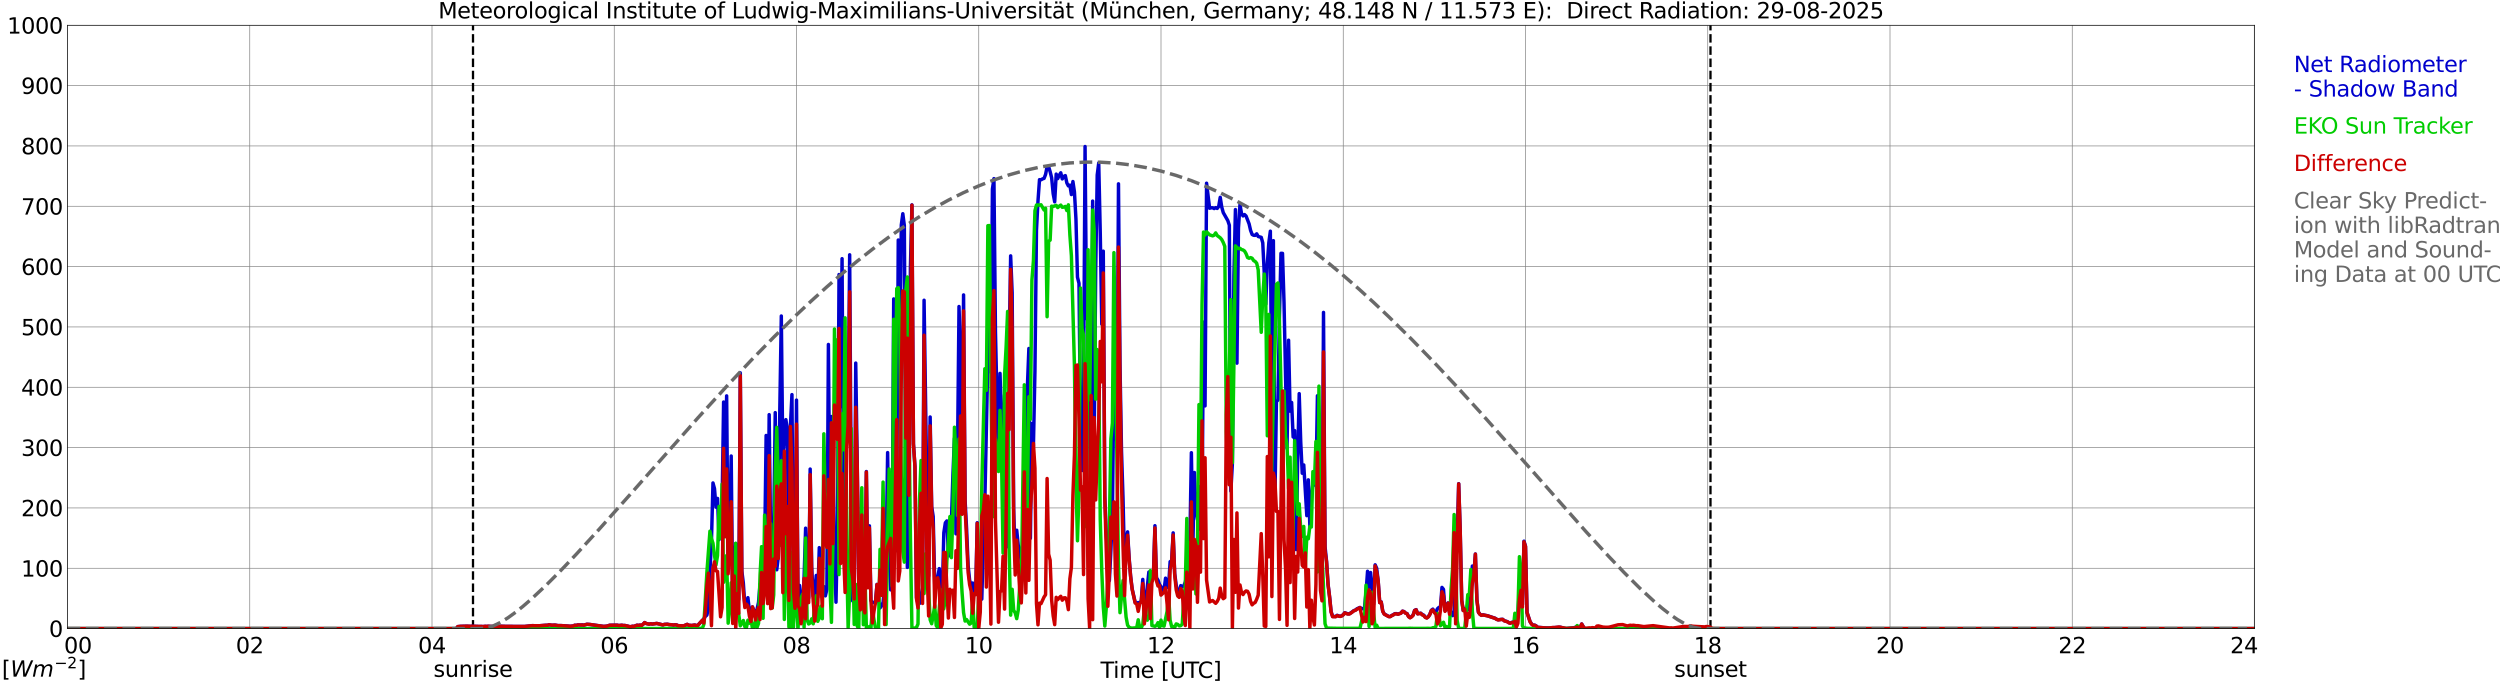 <?xml version="1.0" encoding="utf-8" standalone="no"?>
<!DOCTYPE svg PUBLIC "-//W3C//DTD SVG 1.1//EN"
  "http://www.w3.org/Graphics/SVG/1.1/DTD/svg11.dtd">
<svg xmlns:xlink="http://www.w3.org/1999/xlink" width="1085.4pt" height="296.64pt" viewBox="0 0 1085.4 296.64" xmlns="http://www.w3.org/2000/svg" version="1.1">
 <defs>
  <style type="text/css">*{stroke-linejoin: round; stroke-linecap: butt}</style>
 </defs>
 <g id="figure_1">
  <g id="patch_1">
   <path d="M 0 296.64 
L 1085.4 296.64 
L 1085.4 0 
L 0 0 
z
" style="fill: #ffffff"/>
  </g>
  <g id="axes_1">
   <g id="patch_2">
    <path d="M 29.306 272.909 
L 978.814 272.909 
L 978.814 10.976 
L 29.306 10.976 
z
" style="fill: #ffffff"/>
   </g>
   <g id="patch_3">
    <path d="M 978.814 272.909 
L 978.814 272.909 
L 978.814 10.976 
L 978.814 10.976 
z
" clip-path="url(#p21cd576e14)" style="fill: #d3d3d3; opacity: 0.25; stroke: #d3d3d3; stroke-linejoin: miter"/>
   </g>
   <g id="matplotlib.axis_1">
    <g id="xtick_1">
     <g id="line2d_1">
      <path d="M 29.306 272.909 
L 29.306 10.976 
" clip-path="url(#p21cd576e14)" style="fill: none; stroke: #808080; stroke-width: 0.3; stroke-linecap: square"/>
     </g>
     <g id="line2d_2"/>
     <g id="text_1">
      <!--    00 -->
      <g transform="translate(18.733 283.627) scale(0.095 -0.095)">
       <defs>
        <path id="DejaVuSans-20" transform="scale(0.016)"/>
        <path id="DejaVuSans-30" d="M 2034 4250 
Q 1547 4250 1301 3770 
Q 1056 3291 1056 2328 
Q 1056 1369 1301 889 
Q 1547 409 2034 409 
Q 2525 409 2770 889 
Q 3016 1369 3016 2328 
Q 3016 3291 2770 3770 
Q 2525 4250 2034 4250 
z
M 2034 4750 
Q 2819 4750 3233 4129 
Q 3647 3509 3647 2328 
Q 3647 1150 3233 529 
Q 2819 -91 2034 -91 
Q 1250 -91 836 529 
Q 422 1150 422 2328 
Q 422 3509 836 4129 
Q 1250 4750 2034 4750 
z
" transform="scale(0.016)"/>
       </defs>
       <use xlink:href="#DejaVuSans-20"/>
       <use xlink:href="#DejaVuSans-20" transform="translate(31.787 0)"/>
       <use xlink:href="#DejaVuSans-20" transform="translate(63.574 0)"/>
       <use xlink:href="#DejaVuSans-30" transform="translate(95.361 0)"/>
       <use xlink:href="#DejaVuSans-30" transform="translate(158.984 0)"/>
      </g>
     </g>
    </g>
    <g id="xtick_2">
     <g id="line2d_3">
      <path d="M 108.431 272.909 
L 108.431 10.976 
" clip-path="url(#p21cd576e14)" style="fill: none; stroke: #808080; stroke-width: 0.3; stroke-linecap: square"/>
     </g>
     <g id="line2d_4"/>
     <g id="text_2">
      <!-- 02 -->
      <g transform="translate(102.387 283.627) scale(0.095 -0.095)">
       <defs>
        <path id="DejaVuSans-32" d="M 1228 531 
L 3431 531 
L 3431 0 
L 469 0 
L 469 531 
Q 828 903 1448 1529 
Q 2069 2156 2228 2338 
Q 2531 2678 2651 2914 
Q 2772 3150 2772 3378 
Q 2772 3750 2511 3984 
Q 2250 4219 1831 4219 
Q 1534 4219 1204 4116 
Q 875 4013 500 3803 
L 500 4441 
Q 881 4594 1212 4672 
Q 1544 4750 1819 4750 
Q 2544 4750 2975 4387 
Q 3406 4025 3406 3419 
Q 3406 3131 3298 2873 
Q 3191 2616 2906 2266 
Q 2828 2175 2409 1742 
Q 1991 1309 1228 531 
z
" transform="scale(0.016)"/>
       </defs>
       <use xlink:href="#DejaVuSans-30"/>
       <use xlink:href="#DejaVuSans-32" transform="translate(63.623 0)"/>
      </g>
     </g>
    </g>
    <g id="xtick_3">
     <g id="line2d_5">
      <path d="M 187.557 272.909 
L 187.557 10.976 
" clip-path="url(#p21cd576e14)" style="fill: none; stroke: #808080; stroke-width: 0.3; stroke-linecap: square"/>
     </g>
     <g id="line2d_6"/>
     <g id="text_3">
      <!-- 04 -->
      <g transform="translate(181.513 283.627) scale(0.095 -0.095)">
       <defs>
        <path id="DejaVuSans-34" d="M 2419 4116 
L 825 1625 
L 2419 1625 
L 2419 4116 
z
M 2253 4666 
L 3047 4666 
L 3047 1625 
L 3713 1625 
L 3713 1100 
L 3047 1100 
L 3047 0 
L 2419 0 
L 2419 1100 
L 313 1100 
L 313 1709 
L 2253 4666 
z
" transform="scale(0.016)"/>
       </defs>
       <use xlink:href="#DejaVuSans-30"/>
       <use xlink:href="#DejaVuSans-34" transform="translate(63.623 0)"/>
      </g>
     </g>
    </g>
    <g id="xtick_4">
     <g id="line2d_7">
      <path d="M 266.683 272.909 
L 266.683 10.976 
" clip-path="url(#p21cd576e14)" style="fill: none; stroke: #808080; stroke-width: 0.3; stroke-linecap: square"/>
     </g>
     <g id="line2d_8"/>
     <g id="text_4">
      <!-- 06 -->
      <g transform="translate(260.638 283.627) scale(0.095 -0.095)">
       <defs>
        <path id="DejaVuSans-36" d="M 2113 2584 
Q 1688 2584 1439 2293 
Q 1191 2003 1191 1497 
Q 1191 994 1439 701 
Q 1688 409 2113 409 
Q 2538 409 2786 701 
Q 3034 994 3034 1497 
Q 3034 2003 2786 2293 
Q 2538 2584 2113 2584 
z
M 3366 4563 
L 3366 3988 
Q 3128 4100 2886 4159 
Q 2644 4219 2406 4219 
Q 1781 4219 1451 3797 
Q 1122 3375 1075 2522 
Q 1259 2794 1537 2939 
Q 1816 3084 2150 3084 
Q 2853 3084 3261 2657 
Q 3669 2231 3669 1497 
Q 3669 778 3244 343 
Q 2819 -91 2113 -91 
Q 1303 -91 875 529 
Q 447 1150 447 2328 
Q 447 3434 972 4092 
Q 1497 4750 2381 4750 
Q 2619 4750 2861 4703 
Q 3103 4656 3366 4563 
z
" transform="scale(0.016)"/>
       </defs>
       <use xlink:href="#DejaVuSans-30"/>
       <use xlink:href="#DejaVuSans-36" transform="translate(63.623 0)"/>
      </g>
     </g>
    </g>
    <g id="xtick_5">
     <g id="line2d_9">
      <path d="M 345.808 272.909 
L 345.808 10.976 
" clip-path="url(#p21cd576e14)" style="fill: none; stroke: #808080; stroke-width: 0.3; stroke-linecap: square"/>
     </g>
     <g id="line2d_10"/>
     <g id="text_5">
      <!-- 08 -->
      <g transform="translate(339.764 283.627) scale(0.095 -0.095)">
       <defs>
        <path id="DejaVuSans-38" d="M 2034 2216 
Q 1584 2216 1326 1975 
Q 1069 1734 1069 1313 
Q 1069 891 1326 650 
Q 1584 409 2034 409 
Q 2484 409 2743 651 
Q 3003 894 3003 1313 
Q 3003 1734 2745 1975 
Q 2488 2216 2034 2216 
z
M 1403 2484 
Q 997 2584 770 2862 
Q 544 3141 544 3541 
Q 544 4100 942 4425 
Q 1341 4750 2034 4750 
Q 2731 4750 3128 4425 
Q 3525 4100 3525 3541 
Q 3525 3141 3298 2862 
Q 3072 2584 2669 2484 
Q 3125 2378 3379 2068 
Q 3634 1759 3634 1313 
Q 3634 634 3220 271 
Q 2806 -91 2034 -91 
Q 1263 -91 848 271 
Q 434 634 434 1313 
Q 434 1759 690 2068 
Q 947 2378 1403 2484 
z
M 1172 3481 
Q 1172 3119 1398 2916 
Q 1625 2713 2034 2713 
Q 2441 2713 2670 2916 
Q 2900 3119 2900 3481 
Q 2900 3844 2670 4047 
Q 2441 4250 2034 4250 
Q 1625 4250 1398 4047 
Q 1172 3844 1172 3481 
z
" transform="scale(0.016)"/>
       </defs>
       <use xlink:href="#DejaVuSans-30"/>
       <use xlink:href="#DejaVuSans-38" transform="translate(63.623 0)"/>
      </g>
     </g>
    </g>
    <g id="xtick_6">
     <g id="line2d_11">
      <path d="M 424.934 272.909 
L 424.934 10.976 
" clip-path="url(#p21cd576e14)" style="fill: none; stroke: #808080; stroke-width: 0.3; stroke-linecap: square"/>
     </g>
     <g id="line2d_12"/>
     <g id="text_6">
      <!-- 10 -->
      <g transform="translate(418.89 283.627) scale(0.095 -0.095)">
       <defs>
        <path id="DejaVuSans-31" d="M 794 531 
L 1825 531 
L 1825 4091 
L 703 3866 
L 703 4441 
L 1819 4666 
L 2450 4666 
L 2450 531 
L 3481 531 
L 3481 0 
L 794 0 
L 794 531 
z
" transform="scale(0.016)"/>
       </defs>
       <use xlink:href="#DejaVuSans-31"/>
       <use xlink:href="#DejaVuSans-30" transform="translate(63.623 0)"/>
      </g>
     </g>
    </g>
    <g id="xtick_7">
     <g id="line2d_13">
      <path d="M 504.06 272.909 
L 504.06 10.976 
" clip-path="url(#p21cd576e14)" style="fill: none; stroke: #808080; stroke-width: 0.3; stroke-linecap: square"/>
     </g>
     <g id="line2d_14"/>
     <g id="text_7">
      <!-- 12 -->
      <g transform="translate(498.015 283.627) scale(0.095 -0.095)">
       <use xlink:href="#DejaVuSans-31"/>
       <use xlink:href="#DejaVuSans-32" transform="translate(63.623 0)"/>
      </g>
     </g>
    </g>
    <g id="xtick_8">
     <g id="line2d_15">
      <path d="M 583.185 272.909 
L 583.185 10.976 
" clip-path="url(#p21cd576e14)" style="fill: none; stroke: #808080; stroke-width: 0.3; stroke-linecap: square"/>
     </g>
     <g id="line2d_16"/>
     <g id="text_8">
      <!-- 14 -->
      <g transform="translate(577.141 283.627) scale(0.095 -0.095)">
       <use xlink:href="#DejaVuSans-31"/>
       <use xlink:href="#DejaVuSans-34" transform="translate(63.623 0)"/>
      </g>
     </g>
    </g>
    <g id="xtick_9">
     <g id="line2d_17">
      <path d="M 662.311 272.909 
L 662.311 10.976 
" clip-path="url(#p21cd576e14)" style="fill: none; stroke: #808080; stroke-width: 0.3; stroke-linecap: square"/>
     </g>
     <g id="line2d_18"/>
     <g id="text_9">
      <!-- 16 -->
      <g transform="translate(656.267 283.627) scale(0.095 -0.095)">
       <use xlink:href="#DejaVuSans-31"/>
       <use xlink:href="#DejaVuSans-36" transform="translate(63.623 0)"/>
      </g>
     </g>
    </g>
    <g id="xtick_10">
     <g id="line2d_19">
      <path d="M 741.437 272.909 
L 741.437 10.976 
" clip-path="url(#p21cd576e14)" style="fill: none; stroke: #808080; stroke-width: 0.3; stroke-linecap: square"/>
     </g>
     <g id="line2d_20"/>
     <g id="text_10">
      <!-- 18 -->
      <g transform="translate(735.392 283.627) scale(0.095 -0.095)">
       <use xlink:href="#DejaVuSans-31"/>
       <use xlink:href="#DejaVuSans-38" transform="translate(63.623 0)"/>
      </g>
     </g>
    </g>
    <g id="xtick_11">
     <g id="line2d_21">
      <path d="M 820.562 272.909 
L 820.562 10.976 
" clip-path="url(#p21cd576e14)" style="fill: none; stroke: #808080; stroke-width: 0.3; stroke-linecap: square"/>
     </g>
     <g id="line2d_22"/>
     <g id="text_11">
      <!-- 20 -->
      <g transform="translate(814.518 283.627) scale(0.095 -0.095)">
       <use xlink:href="#DejaVuSans-32"/>
       <use xlink:href="#DejaVuSans-30" transform="translate(63.623 0)"/>
      </g>
     </g>
    </g>
    <g id="xtick_12">
     <g id="line2d_23">
      <path d="M 899.688 272.909 
L 899.688 10.976 
" clip-path="url(#p21cd576e14)" style="fill: none; stroke: #808080; stroke-width: 0.3; stroke-linecap: square"/>
     </g>
     <g id="line2d_24"/>
     <g id="text_12">
      <!-- 22 -->
      <g transform="translate(893.644 283.627) scale(0.095 -0.095)">
       <use xlink:href="#DejaVuSans-32"/>
       <use xlink:href="#DejaVuSans-32" transform="translate(63.623 0)"/>
      </g>
     </g>
    </g>
    <g id="xtick_13">
     <g id="line2d_25">
      <path d="M 978.814 272.909 
L 978.814 10.976 
" clip-path="url(#p21cd576e14)" style="fill: none; stroke: #808080; stroke-width: 0.3; stroke-linecap: square"/>
     </g>
     <g id="line2d_26"/>
     <g id="text_13">
      <!-- 24    -->
      <g transform="translate(968.241 283.627) scale(0.095 -0.095)">
       <use xlink:href="#DejaVuSans-32"/>
       <use xlink:href="#DejaVuSans-34" transform="translate(63.623 0)"/>
       <use xlink:href="#DejaVuSans-20" transform="translate(127.246 0)"/>
       <use xlink:href="#DejaVuSans-20" transform="translate(159.033 0)"/>
       <use xlink:href="#DejaVuSans-20" transform="translate(190.82 0)"/>
      </g>
     </g>
    </g>
    <g id="text_14">
     <!-- Time [UTC] -->
     <g transform="translate(477.806 294.322) scale(0.095 -0.095)">
      <defs>
       <path id="DejaVuSans-54" d="M -19 4666 
L 3928 4666 
L 3928 4134 
L 2272 4134 
L 2272 0 
L 1638 0 
L 1638 4134 
L -19 4134 
L -19 4666 
z
" transform="scale(0.016)"/>
       <path id="DejaVuSans-69" d="M 603 3500 
L 1178 3500 
L 1178 0 
L 603 0 
L 603 3500 
z
M 603 4863 
L 1178 4863 
L 1178 4134 
L 603 4134 
L 603 4863 
z
" transform="scale(0.016)"/>
       <path id="DejaVuSans-6d" d="M 3328 2828 
Q 3544 3216 3844 3400 
Q 4144 3584 4550 3584 
Q 5097 3584 5394 3201 
Q 5691 2819 5691 2113 
L 5691 0 
L 5113 0 
L 5113 2094 
Q 5113 2597 4934 2840 
Q 4756 3084 4391 3084 
Q 3944 3084 3684 2787 
Q 3425 2491 3425 1978 
L 3425 0 
L 2847 0 
L 2847 2094 
Q 2847 2600 2669 2842 
Q 2491 3084 2119 3084 
Q 1678 3084 1418 2786 
Q 1159 2488 1159 1978 
L 1159 0 
L 581 0 
L 581 3500 
L 1159 3500 
L 1159 2956 
Q 1356 3278 1631 3431 
Q 1906 3584 2284 3584 
Q 2666 3584 2933 3390 
Q 3200 3197 3328 2828 
z
" transform="scale(0.016)"/>
       <path id="DejaVuSans-65" d="M 3597 1894 
L 3597 1613 
L 953 1613 
Q 991 1019 1311 708 
Q 1631 397 2203 397 
Q 2534 397 2845 478 
Q 3156 559 3463 722 
L 3463 178 
Q 3153 47 2828 -22 
Q 2503 -91 2169 -91 
Q 1331 -91 842 396 
Q 353 884 353 1716 
Q 353 2575 817 3079 
Q 1281 3584 2069 3584 
Q 2775 3584 3186 3129 
Q 3597 2675 3597 1894 
z
M 3022 2063 
Q 3016 2534 2758 2815 
Q 2500 3097 2075 3097 
Q 1594 3097 1305 2825 
Q 1016 2553 972 2059 
L 3022 2063 
z
" transform="scale(0.016)"/>
       <path id="DejaVuSans-5b" d="M 550 4863 
L 1875 4863 
L 1875 4416 
L 1125 4416 
L 1125 -397 
L 1875 -397 
L 1875 -844 
L 550 -844 
L 550 4863 
z
" transform="scale(0.016)"/>
       <path id="DejaVuSans-55" d="M 556 4666 
L 1191 4666 
L 1191 1831 
Q 1191 1081 1462 751 
Q 1734 422 2344 422 
Q 2950 422 3222 751 
Q 3494 1081 3494 1831 
L 3494 4666 
L 4128 4666 
L 4128 1753 
Q 4128 841 3676 375 
Q 3225 -91 2344 -91 
Q 1459 -91 1007 375 
Q 556 841 556 1753 
L 556 4666 
z
" transform="scale(0.016)"/>
       <path id="DejaVuSans-43" d="M 4122 4306 
L 4122 3641 
Q 3803 3938 3442 4084 
Q 3081 4231 2675 4231 
Q 1875 4231 1450 3742 
Q 1025 3253 1025 2328 
Q 1025 1406 1450 917 
Q 1875 428 2675 428 
Q 3081 428 3442 575 
Q 3803 722 4122 1019 
L 4122 359 
Q 3791 134 3420 21 
Q 3050 -91 2638 -91 
Q 1578 -91 968 557 
Q 359 1206 359 2328 
Q 359 3453 968 4101 
Q 1578 4750 2638 4750 
Q 3056 4750 3426 4639 
Q 3797 4528 4122 4306 
z
" transform="scale(0.016)"/>
       <path id="DejaVuSans-5d" d="M 1947 4863 
L 1947 -844 
L 622 -844 
L 622 -397 
L 1369 -397 
L 1369 4416 
L 622 4416 
L 622 4863 
L 1947 4863 
z
" transform="scale(0.016)"/>
      </defs>
      <use xlink:href="#DejaVuSans-54"/>
      <use xlink:href="#DejaVuSans-69" transform="translate(57.959 0)"/>
      <use xlink:href="#DejaVuSans-6d" transform="translate(85.742 0)"/>
      <use xlink:href="#DejaVuSans-65" transform="translate(183.154 0)"/>
      <use xlink:href="#DejaVuSans-20" transform="translate(244.678 0)"/>
      <use xlink:href="#DejaVuSans-5b" transform="translate(276.465 0)"/>
      <use xlink:href="#DejaVuSans-55" transform="translate(315.479 0)"/>
      <use xlink:href="#DejaVuSans-54" transform="translate(388.672 0)"/>
      <use xlink:href="#DejaVuSans-43" transform="translate(443.881 0)"/>
      <use xlink:href="#DejaVuSans-5d" transform="translate(513.705 0)"/>
     </g>
    </g>
   </g>
   <g id="matplotlib.axis_2">
    <g id="ytick_1">
     <g id="line2d_27">
      <path d="M 29.306 272.909 
L 978.814 272.909 
" clip-path="url(#p21cd576e14)" style="fill: none; stroke: #808080; stroke-width: 0.3; stroke-linecap: square"/>
     </g>
     <g id="line2d_28"/>
     <g id="text_15">
      <!-- 0 -->
      <g transform="translate(21.261 276.518) scale(0.095 -0.095)">
       <use xlink:href="#DejaVuSans-30"/>
      </g>
     </g>
    </g>
    <g id="ytick_2">
     <g id="line2d_29">
      <path d="M 29.306 246.715 
L 978.814 246.715 
" clip-path="url(#p21cd576e14)" style="fill: none; stroke: #808080; stroke-width: 0.3; stroke-linecap: square"/>
     </g>
     <g id="line2d_30"/>
     <g id="text_16">
      <!-- 100 -->
      <g transform="translate(9.173 250.325) scale(0.095 -0.095)">
       <use xlink:href="#DejaVuSans-31"/>
       <use xlink:href="#DejaVuSans-30" transform="translate(63.623 0)"/>
       <use xlink:href="#DejaVuSans-30" transform="translate(127.246 0)"/>
      </g>
     </g>
    </g>
    <g id="ytick_3">
     <g id="line2d_31">
      <path d="M 29.306 220.522 
L 978.814 220.522 
" clip-path="url(#p21cd576e14)" style="fill: none; stroke: #808080; stroke-width: 0.3; stroke-linecap: square"/>
     </g>
     <g id="line2d_32"/>
     <g id="text_17">
      <!-- 200 -->
      <g transform="translate(9.173 224.131) scale(0.095 -0.095)">
       <use xlink:href="#DejaVuSans-32"/>
       <use xlink:href="#DejaVuSans-30" transform="translate(63.623 0)"/>
       <use xlink:href="#DejaVuSans-30" transform="translate(127.246 0)"/>
      </g>
     </g>
    </g>
    <g id="ytick_4">
     <g id="line2d_33">
      <path d="M 29.306 194.329 
L 978.814 194.329 
" clip-path="url(#p21cd576e14)" style="fill: none; stroke: #808080; stroke-width: 0.3; stroke-linecap: square"/>
     </g>
     <g id="line2d_34"/>
     <g id="text_18">
      <!-- 300 -->
      <g transform="translate(9.173 197.938) scale(0.095 -0.095)">
       <defs>
        <path id="DejaVuSans-33" d="M 2597 2516 
Q 3050 2419 3304 2112 
Q 3559 1806 3559 1356 
Q 3559 666 3084 287 
Q 2609 -91 1734 -91 
Q 1441 -91 1130 -33 
Q 819 25 488 141 
L 488 750 
Q 750 597 1062 519 
Q 1375 441 1716 441 
Q 2309 441 2620 675 
Q 2931 909 2931 1356 
Q 2931 1769 2642 2001 
Q 2353 2234 1838 2234 
L 1294 2234 
L 1294 2753 
L 1863 2753 
Q 2328 2753 2575 2939 
Q 2822 3125 2822 3475 
Q 2822 3834 2567 4026 
Q 2313 4219 1838 4219 
Q 1578 4219 1281 4162 
Q 984 4106 628 3988 
L 628 4550 
Q 988 4650 1302 4700 
Q 1616 4750 1894 4750 
Q 2613 4750 3031 4423 
Q 3450 4097 3450 3541 
Q 3450 3153 3228 2886 
Q 3006 2619 2597 2516 
z
" transform="scale(0.016)"/>
       </defs>
       <use xlink:href="#DejaVuSans-33"/>
       <use xlink:href="#DejaVuSans-30" transform="translate(63.623 0)"/>
       <use xlink:href="#DejaVuSans-30" transform="translate(127.246 0)"/>
      </g>
     </g>
    </g>
    <g id="ytick_5">
     <g id="line2d_35">
      <path d="M 29.306 168.136 
L 978.814 168.136 
" clip-path="url(#p21cd576e14)" style="fill: none; stroke: #808080; stroke-width: 0.3; stroke-linecap: square"/>
     </g>
     <g id="line2d_36"/>
     <g id="text_19">
      <!-- 400 -->
      <g transform="translate(9.173 171.745) scale(0.095 -0.095)">
       <use xlink:href="#DejaVuSans-34"/>
       <use xlink:href="#DejaVuSans-30" transform="translate(63.623 0)"/>
       <use xlink:href="#DejaVuSans-30" transform="translate(127.246 0)"/>
      </g>
     </g>
    </g>
    <g id="ytick_6">
     <g id="line2d_37">
      <path d="M 29.306 141.942 
L 978.814 141.942 
" clip-path="url(#p21cd576e14)" style="fill: none; stroke: #808080; stroke-width: 0.3; stroke-linecap: square"/>
     </g>
     <g id="line2d_38"/>
     <g id="text_20">
      <!-- 500 -->
      <g transform="translate(9.173 145.551) scale(0.095 -0.095)">
       <defs>
        <path id="DejaVuSans-35" d="M 691 4666 
L 3169 4666 
L 3169 4134 
L 1269 4134 
L 1269 2991 
Q 1406 3038 1543 3061 
Q 1681 3084 1819 3084 
Q 2600 3084 3056 2656 
Q 3513 2228 3513 1497 
Q 3513 744 3044 326 
Q 2575 -91 1722 -91 
Q 1428 -91 1123 -41 
Q 819 9 494 109 
L 494 744 
Q 775 591 1075 516 
Q 1375 441 1709 441 
Q 2250 441 2565 725 
Q 2881 1009 2881 1497 
Q 2881 1984 2565 2268 
Q 2250 2553 1709 2553 
Q 1456 2553 1204 2497 
Q 953 2441 691 2322 
L 691 4666 
z
" transform="scale(0.016)"/>
       </defs>
       <use xlink:href="#DejaVuSans-35"/>
       <use xlink:href="#DejaVuSans-30" transform="translate(63.623 0)"/>
       <use xlink:href="#DejaVuSans-30" transform="translate(127.246 0)"/>
      </g>
     </g>
    </g>
    <g id="ytick_7">
     <g id="line2d_39">
      <path d="M 29.306 115.749 
L 978.814 115.749 
" clip-path="url(#p21cd576e14)" style="fill: none; stroke: #808080; stroke-width: 0.3; stroke-linecap: square"/>
     </g>
     <g id="line2d_40"/>
     <g id="text_21">
      <!-- 600 -->
      <g transform="translate(9.173 119.358) scale(0.095 -0.095)">
       <use xlink:href="#DejaVuSans-36"/>
       <use xlink:href="#DejaVuSans-30" transform="translate(63.623 0)"/>
       <use xlink:href="#DejaVuSans-30" transform="translate(127.246 0)"/>
      </g>
     </g>
    </g>
    <g id="ytick_8">
     <g id="line2d_41">
      <path d="M 29.306 89.556 
L 978.814 89.556 
" clip-path="url(#p21cd576e14)" style="fill: none; stroke: #808080; stroke-width: 0.3; stroke-linecap: square"/>
     </g>
     <g id="line2d_42"/>
     <g id="text_22">
      <!-- 700 -->
      <g transform="translate(9.173 93.165) scale(0.095 -0.095)">
       <defs>
        <path id="DejaVuSans-37" d="M 525 4666 
L 3525 4666 
L 3525 4397 
L 1831 0 
L 1172 0 
L 2766 4134 
L 525 4134 
L 525 4666 
z
" transform="scale(0.016)"/>
       </defs>
       <use xlink:href="#DejaVuSans-37"/>
       <use xlink:href="#DejaVuSans-30" transform="translate(63.623 0)"/>
       <use xlink:href="#DejaVuSans-30" transform="translate(127.246 0)"/>
      </g>
     </g>
    </g>
    <g id="ytick_9">
     <g id="line2d_43">
      <path d="M 29.306 63.362 
L 978.814 63.362 
" clip-path="url(#p21cd576e14)" style="fill: none; stroke: #808080; stroke-width: 0.3; stroke-linecap: square"/>
     </g>
     <g id="line2d_44"/>
     <g id="text_23">
      <!-- 800 -->
      <g transform="translate(9.173 66.972) scale(0.095 -0.095)">
       <use xlink:href="#DejaVuSans-38"/>
       <use xlink:href="#DejaVuSans-30" transform="translate(63.623 0)"/>
       <use xlink:href="#DejaVuSans-30" transform="translate(127.246 0)"/>
      </g>
     </g>
    </g>
    <g id="ytick_10">
     <g id="line2d_45">
      <path d="M 29.306 37.169 
L 978.814 37.169 
" clip-path="url(#p21cd576e14)" style="fill: none; stroke: #808080; stroke-width: 0.3; stroke-linecap: square"/>
     </g>
     <g id="line2d_46"/>
     <g id="text_24">
      <!-- 900 -->
      <g transform="translate(9.173 40.778) scale(0.095 -0.095)">
       <defs>
        <path id="DejaVuSans-39" d="M 703 97 
L 703 672 
Q 941 559 1184 500 
Q 1428 441 1663 441 
Q 2288 441 2617 861 
Q 2947 1281 2994 2138 
Q 2813 1869 2534 1725 
Q 2256 1581 1919 1581 
Q 1219 1581 811 2004 
Q 403 2428 403 3163 
Q 403 3881 828 4315 
Q 1253 4750 1959 4750 
Q 2769 4750 3195 4129 
Q 3622 3509 3622 2328 
Q 3622 1225 3098 567 
Q 2575 -91 1691 -91 
Q 1453 -91 1209 -44 
Q 966 3 703 97 
z
M 1959 2075 
Q 2384 2075 2632 2365 
Q 2881 2656 2881 3163 
Q 2881 3666 2632 3958 
Q 2384 4250 1959 4250 
Q 1534 4250 1286 3958 
Q 1038 3666 1038 3163 
Q 1038 2656 1286 2365 
Q 1534 2075 1959 2075 
z
" transform="scale(0.016)"/>
       </defs>
       <use xlink:href="#DejaVuSans-39"/>
       <use xlink:href="#DejaVuSans-30" transform="translate(63.623 0)"/>
       <use xlink:href="#DejaVuSans-30" transform="translate(127.246 0)"/>
      </g>
     </g>
    </g>
    <g id="ytick_11">
     <g id="line2d_47">
      <path d="M 29.306 10.976 
L 978.814 10.976 
" clip-path="url(#p21cd576e14)" style="fill: none; stroke: #808080; stroke-width: 0.3; stroke-linecap: square"/>
     </g>
     <g id="line2d_48"/>
     <g id="text_25">
      <!-- 1000 -->
      <g transform="translate(3.128 14.585) scale(0.095 -0.095)">
       <use xlink:href="#DejaVuSans-31"/>
       <use xlink:href="#DejaVuSans-30" transform="translate(63.623 0)"/>
       <use xlink:href="#DejaVuSans-30" transform="translate(127.246 0)"/>
       <use xlink:href="#DejaVuSans-30" transform="translate(190.869 0)"/>
      </g>
     </g>
    </g>
   </g>
   <g id="line2d_49">
    <path d="M 205.36 272.909 
L 205.36 10.976 
" clip-path="url(#p21cd576e14)" style="fill: none; stroke-dasharray: 3.7,1.6; stroke-dashoffset: 0; stroke: #000000"/>
   </g>
   <g id="line2d_50">
    <path d="M 742.624 272.909 
L 742.624 10.976 
" clip-path="url(#p21cd576e14)" style="fill: none; stroke-dasharray: 3.7,1.6; stroke-dashoffset: 0; stroke: #000000"/>
   </g>
   <g id="line2d_51">
    <path d="M 29.306 272.909 
L 198.107 272.909 
L 198.767 272.047 
L 200.085 271.927 
L 201.404 271.9 
L 202.723 271.861 
L 204.042 271.919 
L 205.36 271.9 
L 207.339 271.968 
L 209.976 272.01 
L 210.635 271.921 
L 211.295 271.971 
L 211.954 271.898 
L 214.592 272.05 
L 215.91 272.029 
L 216.57 272.05 
L 217.229 271.887 
L 219.867 271.961 
L 227.779 271.984 
L 231.076 271.631 
L 232.395 271.67 
L 234.373 271.657 
L 237.011 271.458 
L 237.67 271.473 
L 238.329 271.251 
L 239.648 271.45 
L 240.967 271.384 
L 242.286 271.612 
L 243.604 271.607 
L 246.242 271.782 
L 247.561 271.903 
L 248.88 271.764 
L 249.539 271.447 
L 250.198 271.526 
L 250.858 271.303 
L 252.176 271.345 
L 252.836 271.274 
L 253.495 271.4 
L 254.814 271.036 
L 256.133 271.122 
L 262.067 271.963 
L 263.386 271.858 
L 264.705 271.455 
L 268.002 271.424 
L 268.661 271.583 
L 269.98 271.447 
L 270.639 271.568 
L 271.298 271.557 
L 272.617 271.858 
L 273.277 272.055 
L 273.936 272.06 
L 274.595 271.898 
L 275.255 271.94 
L 276.573 271.429 
L 277.233 271.536 
L 277.892 271.379 
L 278.552 271.51 
L 279.211 271.012 
L 279.87 270.3 
L 280.53 270.688 
L 281.849 270.991 
L 282.508 270.803 
L 283.167 270.923 
L 285.145 270.661 
L 287.124 271.138 
L 287.783 271.303 
L 288.442 271.086 
L 289.761 271.01 
L 290.42 271.162 
L 291.739 271.248 
L 292.399 271.361 
L 293.058 271.261 
L 293.717 271.311 
L 294.377 271.625 
L 296.355 271.722 
L 297.014 271.652 
L 298.333 271.075 
L 298.992 271.455 
L 300.311 271.56 
L 301.63 271.356 
L 302.289 271.547 
L 302.949 271.5 
L 305.586 268.655 
L 306.246 267.589 
L 306.905 267.052 
L 307.564 263.977 
L 308.224 247.803 
L 308.883 235.198 
L 309.543 209.681 
L 310.202 212.135 
L 310.861 220.184 
L 311.521 216.394 
L 312.18 234.279 
L 312.839 228.522 
L 313.499 219.393 
L 314.158 174.545 
L 314.818 204.28 
L 315.477 171.879 
L 316.136 246.752 
L 316.796 227.065 
L 317.455 197.983 
L 318.114 262.73 
L 318.774 247.383 
L 319.433 235.963 
L 320.093 245.377 
L 320.752 260.229 
L 321.411 161.881 
L 322.071 247.85 
L 322.73 253.175 
L 323.39 262.974 
L 324.049 261.931 
L 324.708 259.493 
L 325.368 265.182 
L 326.027 265.889 
L 326.686 263.498 
L 327.346 265.221 
L 328.005 265.501 
L 328.665 264.585 
L 329.324 261.507 
L 329.983 253.625 
L 330.643 261.667 
L 331.302 257.544 
L 331.961 239.819 
L 332.621 189.067 
L 333.28 248.447 
L 333.94 180.027 
L 334.599 236.071 
L 335.258 254.969 
L 335.918 228.048 
L 336.577 179.15 
L 337.236 247.378 
L 337.896 241.857 
L 338.555 177.693 
L 339.215 137.196 
L 339.874 199.78 
L 340.533 191.901 
L 341.193 182.196 
L 341.852 186.542 
L 342.512 259.995 
L 343.171 184.891 
L 343.83 171.331 
L 344.49 256.137 
L 345.149 261.905 
L 345.808 173.712 
L 346.468 262.955 
L 347.127 254.175 
L 347.787 261.677 
L 348.446 264.05 
L 349.105 250.555 
L 349.765 229.313 
L 350.424 247.342 
L 351.083 259.616 
L 351.743 203.648 
L 352.402 246.121 
L 353.062 258.856 
L 353.721 257.261 
L 354.38 249.84 
L 355.04 259.314 
L 355.699 237.77 
L 356.359 242.713 
L 357.018 258.851 
L 357.677 254.663 
L 358.337 258.696 
L 358.996 255.878 
L 359.655 149.554 
L 360.315 226.018 
L 360.974 180.845 
L 361.634 197.689 
L 362.293 239.884 
L 362.952 261.449 
L 363.612 229.627 
L 364.271 119.201 
L 364.93 176.583 
L 365.59 112.31 
L 366.249 228.312 
L 366.909 153.685 
L 367.568 163.143 
L 368.227 184.082 
L 368.887 110.623 
L 369.546 212.421 
L 370.206 260.907 
L 370.865 258.256 
L 371.524 157.632 
L 372.184 201.723 
L 372.843 253.785 
L 373.502 226.947 
L 374.162 261.072 
L 374.821 262.104 
L 375.481 254.317 
L 376.14 204.728 
L 376.799 254.786 
L 377.459 228.294 
L 378.118 260.656 
L 378.777 261.698 
L 379.437 261.489 
L 380.096 261.533 
L 380.756 253.714 
L 381.415 260.577 
L 382.074 263.932 
L 382.734 263.044 
L 383.393 261.507 
L 384.053 254.854 
L 384.712 241.252 
L 385.371 196.498 
L 386.031 241.042 
L 386.69 256.087 
L 387.349 235.646 
L 388.009 129.781 
L 388.668 239.324 
L 389.328 216.025 
L 389.987 104.213 
L 390.646 164.696 
L 391.306 97.704 
L 391.965 92.793 
L 392.624 97.89 
L 393.284 208.541 
L 393.943 246.338 
L 394.603 233.202 
L 395.262 116.309 
L 395.921 88.945 
L 396.581 192.658 
L 397.24 202.428 
L 397.899 259.435 
L 398.559 261.955 
L 399.218 261.991 
L 400.537 255.255 
L 401.196 130.357 
L 402.515 219.113 
L 403.175 250.042 
L 403.834 181.046 
L 404.493 219.878 
L 405.153 224.229 
L 405.812 253.513 
L 406.471 250.854 
L 407.131 250.469 
L 407.79 246.862 
L 408.45 256.289 
L 409.109 257.594 
L 409.768 231.295 
L 410.428 226.992 
L 411.087 226.169 
L 411.746 240.277 
L 412.406 241.343 
L 413.065 226.363 
L 413.725 206.05 
L 414.384 190.319 
L 415.043 231.772 
L 415.703 197.655 
L 416.362 133.084 
L 417.022 153.962 
L 417.681 207.528 
L 418.34 128.047 
L 419 217.093 
L 419.659 229.656 
L 420.318 245.529 
L 420.978 251.954 
L 421.637 254.233 
L 422.297 253.12 
L 422.956 257.133 
L 423.615 257.921 
L 424.275 226.942 
L 424.934 258.293 
L 425.593 259.82 
L 426.253 260.103 
L 426.912 235.968 
L 427.572 218.201 
L 428.89 155.468 
L 429.55 136.651 
L 430.209 161.577 
L 430.869 82.106 
L 431.528 77.554 
L 432.187 143.985 
L 433.506 201.959 
L 434.165 162.114 
L 434.825 182.634 
L 435.484 208.759 
L 436.144 171.483 
L 436.803 197.857 
L 437.462 237.351 
L 438.122 152.071 
L 438.781 111.087 
L 439.44 127.098 
L 440.1 221.143 
L 440.759 242.821 
L 441.419 230.206 
L 442.078 236.728 
L 442.737 238.161 
L 443.397 244.217 
L 444.056 238.179 
L 444.716 235.088 
L 445.375 219.708 
L 446.034 168.437 
L 446.694 151.301 
L 447.353 233.666 
L 448.012 183.886 
L 448.672 193.595 
L 449.331 161.1 
L 449.991 99.981 
L 450.65 87.319 
L 451.309 78.007 
L 451.969 78.072 
L 452.628 77.669 
L 453.287 77.454 
L 453.947 75.744 
L 454.606 72.354 
L 455.266 72.341 
L 455.925 74.552 
L 456.584 77.182 
L 457.244 84.094 
L 457.903 87.628 
L 458.563 75.589 
L 459.222 77.546 
L 459.881 76.097 
L 460.541 75.024 
L 461.2 77.677 
L 461.859 76.587 
L 462.519 76.247 
L 463.178 79.411 
L 463.838 80.7 
L 464.497 80.377 
L 465.156 84.461 
L 465.816 78.819 
L 466.475 83.298 
L 467.134 95.124 
L 467.794 120.335 
L 468.453 123.025 
L 469.113 185.164 
L 469.772 204.295 
L 470.431 169.003 
L 471.091 63.616 
L 471.75 138.346 
L 472.409 121.399 
L 473.728 232.773 
L 474.388 87.303 
L 475.047 191.641 
L 475.706 117.433 
L 476.366 75.972 
L 477.025 70.77 
L 477.685 100.91 
L 478.344 140.748 
L 479.003 109.043 
L 479.663 215.538 
L 480.322 232.335 
L 481.641 252.046 
L 482.3 238.92 
L 482.96 222.869 
L 483.619 164.699 
L 484.938 193.941 
L 485.597 79.812 
L 486.256 158.418 
L 486.916 195.885 
L 487.575 216.467 
L 488.235 245.068 
L 488.894 234.572 
L 489.553 230.918 
L 490.213 242.132 
L 490.872 250.155 
L 491.532 255.663 
L 492.85 261.504 
L 493.51 261.86 
L 494.169 261.609 
L 494.828 261.837 
L 495.488 260.897 
L 496.147 251.559 
L 496.807 262.61 
L 497.466 260.944 
L 498.785 248.358 
L 499.444 252.056 
L 500.103 251.64 
L 500.763 249.691 
L 501.422 228.244 
L 502.082 250.83 
L 502.741 251.849 
L 503.4 253.754 
L 504.06 254.697 
L 504.719 256.389 
L 505.379 256.043 
L 506.038 251.014 
L 506.697 255.037 
L 507.357 254.503 
L 508.016 243.85 
L 508.675 243.502 
L 509.335 231.356 
L 509.994 248.945 
L 510.654 254.016 
L 511.313 256.931 
L 511.972 258.183 
L 512.632 254.251 
L 513.291 254.833 
L 513.95 254.272 
L 514.61 252.798 
L 515.269 249.573 
L 515.929 240.369 
L 516.588 235.672 
L 517.247 196.555 
L 517.907 236.387 
L 518.566 205.149 
L 519.226 221.434 
L 519.885 225.559 
L 520.544 211.218 
L 521.204 229.892 
L 521.863 222.324 
L 522.522 139.847 
L 523.182 176.221 
L 523.841 79.547 
L 525.16 90.41 
L 525.819 90.208 
L 526.479 90.216 
L 527.138 90.543 
L 527.797 90.155 
L 528.457 90.493 
L 529.116 89.621 
L 529.776 85.669 
L 530.435 89.93 
L 531.094 92.314 
L 533.073 95.8 
L 533.732 97.793 
L 534.391 213.17 
L 535.051 201.212 
L 535.71 119.571 
L 536.369 90.988 
L 537.029 157.666 
L 537.688 99.03 
L 538.348 88.875 
L 539.007 92.62 
L 539.666 93.747 
L 540.326 93.16 
L 540.985 93.786 
L 542.304 97.191 
L 542.963 100.049 
L 543.623 101.798 
L 544.282 102.149 
L 544.941 102.183 
L 545.601 101.515 
L 546.26 102.671 
L 547.579 103.037 
L 548.238 105.439 
L 549.557 132.023 
L 550.216 114.515 
L 550.876 105.363 
L 551.535 100.368 
L 552.195 183.747 
L 552.854 104.483 
L 553.513 217.321 
L 554.173 174.343 
L 554.832 173.696 
L 555.491 136.764 
L 556.151 109.981 
L 556.81 110.005 
L 557.47 131.295 
L 558.788 194.701 
L 559.448 147.707 
L 560.107 178.513 
L 560.766 174.742 
L 561.426 189.711 
L 562.085 186.953 
L 562.745 238.606 
L 563.404 198.758 
L 564.063 170.912 
L 564.723 191.817 
L 565.382 205.464 
L 566.042 201.865 
L 567.36 223.872 
L 568.02 208.327 
L 568.679 228.262 
L 569.338 216.502 
L 569.998 209.843 
L 570.657 208.24 
L 571.317 210.854 
L 571.976 171.818 
L 572.635 213.259 
L 573.295 207.46 
L 573.954 251.949 
L 574.613 135.638 
L 575.273 237.207 
L 575.932 243.677 
L 576.592 253.706 
L 577.251 259.05 
L 577.91 265.554 
L 578.57 267.62 
L 579.889 267.639 
L 580.548 267.141 
L 581.207 267.411 
L 581.867 267.55 
L 582.526 267.335 
L 583.185 266.85 
L 583.845 266.023 
L 585.164 266.491 
L 585.823 266.499 
L 587.142 265.614 
L 587.801 265.095 
L 588.46 264.865 
L 589.12 264.328 
L 590.439 263.718 
L 591.098 264.234 
L 591.757 264.307 
L 592.417 263.812 
L 593.076 257.119 
L 593.736 248.025 
L 594.395 255.16 
L 595.054 248.573 
L 596.373 262.266 
L 597.032 245.22 
L 597.692 246.705 
L 598.351 252.237 
L 599.011 261.567 
L 599.67 261.31 
L 600.329 265.315 
L 600.989 266.565 
L 602.967 267.665 
L 603.626 267.665 
L 604.286 267.18 
L 604.945 266.879 
L 605.604 266.421 
L 606.264 266.41 
L 606.923 266.599 
L 608.242 266.188 
L 608.901 265.352 
L 609.561 265.512 
L 610.22 266.167 
L 610.879 266.381 
L 611.539 267.626 
L 612.198 268.1 
L 612.858 267.712 
L 613.517 267.036 
L 614.176 265.004 
L 614.836 264.679 
L 615.495 266.447 
L 616.814 266.224 
L 617.473 266.793 
L 618.133 267.078 
L 618.792 267.906 
L 619.451 268.218 
L 620.111 267.73 
L 620.77 266.725 
L 621.429 264.977 
L 622.089 264.454 
L 622.748 265.593 
L 623.408 265.818 
L 624.067 264.32 
L 624.726 263.704 
L 625.386 263.718 
L 626.045 255.034 
L 626.705 255.865 
L 627.364 264.964 
L 628.023 263.558 
L 628.683 261.766 
L 629.342 265.949 
L 630.001 265.808 
L 630.661 267.285 
L 631.32 265.04 
L 631.98 245.073 
L 632.639 234.213 
L 633.298 210 
L 633.958 230.224 
L 634.617 260.587 
L 635.276 265.032 
L 635.936 264.21 
L 636.595 265.085 
L 637.255 264.705 
L 637.914 263.196 
L 638.573 257.677 
L 639.233 245.759 
L 639.892 249.408 
L 640.552 240.523 
L 641.211 260.412 
L 641.87 265.771 
L 642.53 266.67 
L 643.189 267.115 
L 643.848 266.939 
L 645.827 267.335 
L 649.123 268.427 
L 649.783 268.862 
L 650.442 269.098 
L 651.761 268.912 
L 652.42 268.888 
L 653.08 269.488 
L 654.399 269.881 
L 655.058 270.334 
L 655.717 270.536 
L 656.377 270.206 
L 657.036 270.088 
L 657.695 269.391 
L 658.355 268.906 
L 659.014 267.743 
L 659.674 254.233 
L 660.333 263.322 
L 660.992 262.429 
L 661.652 234.955 
L 662.311 237.15 
L 662.97 265.879 
L 664.289 269.87 
L 664.949 270.915 
L 665.608 271.452 
L 666.267 271.387 
L 666.927 271.741 
L 667.586 272.346 
L 670.883 272.597 
L 672.202 272.623 
L 677.477 272.312 
L 679.455 272.851 
L 680.114 272.885 
L 682.752 272.576 
L 683.411 272.508 
L 684.071 272.267 
L 684.73 272.257 
L 685.389 272.427 
L 686.049 272.369 
L 686.708 270.91 
L 687.368 272.047 
L 688.027 272.93 
L 689.346 273.124 
L 690.005 273.197 
L 690.664 273.137 
L 691.324 273.278 
L 692.643 273.126 
L 693.302 273.93 
L 693.961 274.032 
L 695.939 273.527 
L 697.258 273.427 
L 698.577 273.477 
L 700.555 274.032 
L 701.874 274.486 
L 704.511 274.638 
L 706.49 274.046 
L 707.808 274.37 
L 708.468 274.26 
L 709.127 274.37 
L 710.446 274.148 
L 711.105 274.179 
L 712.424 273.886 
L 715.062 273.847 
L 717.04 274.284 
L 724.293 273.176 
L 727.59 273.226 
L 730.227 273.831 
L 732.865 273.831 
L 734.184 274.082 
L 734.843 273.938 
L 736.162 273.852 
L 740.118 273.65 
L 740.777 273.805 
L 742.096 273.737 
L 743.415 273.024 
L 744.734 272.909 
L 905.622 272.909 
M 906.941 272.909 
L 978.154 272.909 
L 978.154 272.909 
" clip-path="url(#p21cd576e14)" style="fill: none; stroke: #0000cc; stroke-width: 1.5; stroke-linecap: square"/>
   </g>
   <g id="line2d_52">
    <path d="M 28.646 272.916 
L 180.304 272.91 
L 253.495 272.906 
L 275.914 272.906 
L 304.927 272.793 
L 305.586 271.07 
L 306.905 248.406 
L 308.224 230.631 
L 308.883 233.938 
L 309.543 235.827 
L 310.202 241.124 
L 310.861 245.268 
L 311.521 241.192 
L 312.18 219.881 
L 312.839 233.646 
L 313.499 210.222 
L 314.158 252.809 
L 314.818 244.154 
L 315.477 241.176 
L 316.136 270.551 
L 316.796 265.171 
L 317.455 253.046 
L 318.114 260.505 
L 318.774 270.224 
L 319.433 235.895 
L 320.093 260.535 
L 320.752 266.853 
L 321.411 271.703 
L 322.73 269.394 
L 323.39 272.108 
L 324.049 272.557 
L 324.708 269.254 
L 325.368 270.583 
L 326.027 268.963 
L 326.686 272.891 
L 327.346 272.154 
L 328.005 269.262 
L 328.665 272.438 
L 329.324 270.632 
L 329.983 249.687 
L 330.643 237.345 
L 331.302 268.44 
L 331.961 223.663 
L 332.621 233.334 
L 333.28 259.293 
L 333.94 255.122 
L 334.599 227.403 
L 335.258 263.986 
L 335.918 258.277 
L 336.577 206.169 
L 337.236 185.54 
L 338.555 236.771 
L 339.215 200.009 
L 339.874 215.379 
L 340.533 268.933 
L 341.193 223.397 
L 341.852 239.532 
L 342.512 272.218 
L 343.171 272.635 
L 343.83 239.781 
L 344.49 272.298 
L 345.149 253.09 
L 346.468 272.762 
L 347.127 263.006 
L 347.787 259.589 
L 348.446 257.996 
L 349.105 272.339 
L 349.765 233.573 
L 350.424 269.159 
L 351.083 270.899 
L 351.743 270.491 
L 352.402 268.681 
L 353.062 270.827 
L 353.721 260.516 
L 354.38 258.7 
L 355.04 269.764 
L 355.699 268.283 
L 356.359 263.207 
L 357.018 268.621 
L 357.677 188.347 
L 358.337 220.968 
L 358.996 220.655 
L 359.655 214.293 
L 360.315 254.094 
L 360.974 270.192 
L 361.634 234.591 
L 362.293 142.837 
L 362.952 177.979 
L 363.612 147.489 
L 364.271 249.453 
L 364.93 204.817 
L 365.59 179.643 
L 366.249 195.308 
L 366.909 137.992 
L 367.568 241.104 
L 368.227 272.557 
L 368.887 256.835 
L 369.546 186.018 
L 370.206 239.086 
L 370.865 271.106 
L 371.524 253.719 
L 372.184 271.91 
L 372.843 272.835 
L 373.502 235.09 
L 374.162 211.767 
L 374.821 271.221 
L 375.481 247.473 
L 376.14 272.664 
L 376.799 272.503 
L 377.459 272.001 
L 378.118 272.815 
L 378.777 264.176 
L 379.437 268.961 
L 380.096 272.785 
L 381.415 272.807 
L 382.074 238.51 
L 382.734 248.607 
L 383.393 209.305 
L 384.053 256.623 
L 384.712 271.133 
L 385.371 232.147 
L 386.031 203.625 
L 386.69 216.932 
L 387.349 254.416 
L 388.009 138.629 
L 388.668 181.974 
L 389.328 125.309 
L 389.987 124.908 
L 390.646 139.702 
L 391.306 207.203 
L 391.965 239.386 
L 392.624 244.055 
L 393.284 125.845 
L 393.943 120.248 
L 395.262 233.382 
L 395.921 272.753 
L 397.24 272.647 
L 397.899 272.405 
L 398.559 270.911 
L 399.218 216.92 
L 399.878 199.94 
L 400.537 244.339 
L 401.196 257.712 
L 401.856 240.444 
L 402.515 243.684 
L 403.834 269.058 
L 404.493 270.793 
L 405.153 267.275 
L 405.812 262.828 
L 406.471 271.617 
L 407.131 272.532 
L 408.45 256.032 
L 409.109 259.442 
L 409.768 264.325 
L 410.428 260.005 
L 411.087 243.56 
L 411.746 235.694 
L 412.406 224.283 
L 413.065 242.094 
L 413.725 222.714 
L 414.384 185.491 
L 415.043 197.97 
L 415.703 223.805 
L 416.362 190.592 
L 417.022 246.279 
L 417.681 257.149 
L 418.34 265.962 
L 419 269.635 
L 419.659 269.001 
L 420.978 270.985 
L 421.637 270.495 
L 422.297 259.782 
L 422.956 272.395 
L 423.615 272.666 
L 424.275 272.623 
L 424.934 258.185 
L 425.593 252.689 
L 426.253 211.194 
L 427.572 160.103 
L 428.231 169.482 
L 428.89 97.988 
L 429.55 97.926 
L 430.209 163.533 
L 430.869 216.731 
L 431.528 224.31 
L 432.187 190.79 
L 432.847 198.649 
L 433.506 204.713 
L 434.165 178.181 
L 434.825 198.985 
L 435.484 240.134 
L 436.144 163.008 
L 436.803 150.866 
L 437.462 135.23 
L 438.122 238.46 
L 438.781 267.066 
L 439.44 255.861 
L 440.1 264.974 
L 440.759 266.087 
L 441.419 268.587 
L 442.078 264.896 
L 442.737 254.253 
L 443.397 255.368 
L 444.716 167.071 
L 445.375 235.186 
L 446.034 220.127 
L 446.694 172.248 
L 447.353 182.036 
L 448.012 121.622 
L 448.672 113.207 
L 449.331 91.502 
L 449.991 89.015 
L 450.65 88.963 
L 451.309 89.062 
L 451.969 88.902 
L 453.287 91.17 
L 453.947 90.447 
L 454.606 137.503 
L 455.266 104.695 
L 455.925 104.264 
L 456.584 89.509 
L 457.244 89.643 
L 458.563 89.157 
L 459.222 90.118 
L 459.881 89.5 
L 460.541 89.047 
L 461.2 90.004 
L 461.859 89.916 
L 462.519 89.628 
L 463.178 91.418 
L 463.838 88.924 
L 464.497 102.028 
L 465.156 111.054 
L 466.475 158.684 
L 467.134 209.364 
L 467.794 234.778 
L 468.453 213.669 
L 469.113 125.055 
L 469.772 142.714 
L 470.431 145.55 
L 471.091 178.623 
L 471.75 228.784 
L 472.409 108.431 
L 473.069 173.563 
L 474.388 91.181 
L 475.047 100.044 
L 475.706 173.292 
L 476.366 151.765 
L 477.025 161.673 
L 477.685 225.559 
L 478.344 247.896 
L 479.003 263.443 
L 479.663 271.794 
L 480.322 263.543 
L 480.981 251.989 
L 481.641 227.676 
L 482.3 190.526 
L 482.96 183.642 
L 483.619 109.693 
L 485.597 245.465 
L 486.256 265.996 
L 487.575 252.018 
L 488.894 267.856 
L 489.553 271.429 
L 490.213 272.325 
L 490.872 272.608 
L 491.532 272.697 
L 493.51 272.538 
L 494.169 269.097 
L 494.828 272.657 
L 495.488 272.572 
L 496.147 271.122 
L 496.807 264.651 
L 497.466 267.832 
L 498.125 269.266 
L 498.785 267.329 
L 499.444 247.735 
L 500.103 271.579 
L 501.422 271.919 
L 502.082 271.586 
L 502.741 270.331 
L 503.4 272.424 
L 504.06 269.235 
L 504.719 271.629 
L 505.379 271.843 
L 506.697 265.468 
L 507.357 258.323 
L 508.016 269.282 
L 508.675 272.007 
L 509.335 271.969 
L 509.994 272.431 
L 510.654 270.881 
L 511.313 271.088 
L 511.972 271.733 
L 512.632 271.631 
L 513.291 270.985 
L 513.95 259.871 
L 514.61 254.126 
L 515.269 225.098 
L 515.929 260.47 
L 516.588 235.521 
L 517.247 251.55 
L 517.907 253.594 
L 518.566 243.865 
L 519.226 257.847 
L 519.885 236.974 
L 520.544 175.66 
L 521.204 205.38 
L 521.863 132.165 
L 522.522 100.76 
L 523.182 102.056 
L 523.841 100.633 
L 525.16 101.965 
L 526.479 102.395 
L 527.138 102.104 
L 527.797 101.122 
L 528.457 102.263 
L 529.776 103.242 
L 530.435 104.021 
L 531.094 105.299 
L 531.754 106.978 
L 532.413 187.396 
L 533.073 205.201 
L 533.732 160.221 
L 534.391 130.092 
L 535.051 200.925 
L 535.71 158.257 
L 536.369 106.745 
L 537.029 107.447 
L 537.688 107.944 
L 538.348 107.809 
L 539.007 108.335 
L 539.666 108.52 
L 540.326 108.981 
L 540.985 110.13 
L 541.644 111.806 
L 542.304 112.122 
L 542.963 111.845 
L 543.623 112.117 
L 544.282 113.144 
L 544.941 113.512 
L 545.601 114.282 
L 546.26 117.175 
L 547.579 144.266 
L 548.238 128.889 
L 548.898 118.984 
L 549.557 131.082 
L 550.216 189.206 
L 550.876 136.512 
L 551.535 227.401 
L 552.854 171.987 
L 553.513 152.738 
L 554.173 123.461 
L 554.832 122.843 
L 555.491 140.75 
L 556.151 167.566 
L 556.81 213.132 
L 557.47 169.793 
L 558.129 189.671 
L 558.788 193.292 
L 559.448 212.105 
L 560.107 198.493 
L 560.766 238.221 
L 561.426 229.774 
L 562.085 191.338 
L 563.404 223.304 
L 564.063 218.741 
L 564.723 229.698 
L 565.382 232.906 
L 566.042 228.564 
L 566.701 245.87 
L 567.36 233.229 
L 568.02 233.914 
L 568.679 228.587 
L 569.338 228.816 
L 569.998 204.76 
L 570.657 209.803 
L 571.317 191.706 
L 571.976 248.321 
L 572.635 167.643 
L 573.295 223.985 
L 575.273 270.794 
L 575.932 272.678 
L 577.251 272.723 
L 580.548 272.792 
L 588.46 272.792 
L 590.439 272.799 
L 591.757 267.164 
L 592.417 268.697 
L 593.076 254.08 
L 593.736 261.564 
L 594.395 271.986 
L 595.054 263.722 
L 595.714 257.148 
L 596.373 266.192 
L 597.032 272.426 
L 597.692 271.442 
L 598.351 272.846 
L 602.307 272.834 
L 610.879 272.834 
L 612.198 272.77 
L 614.176 272.832 
L 620.111 272.805 
L 621.429 272.83 
L 622.089 272.532 
L 622.748 272.486 
L 623.408 272.022 
L 624.067 266.356 
L 624.726 267.02 
L 625.386 271.651 
L 626.045 270.989 
L 626.705 270.155 
L 627.364 272.448 
L 628.023 271.984 
L 628.683 272.828 
L 629.342 272.172 
L 630.001 255.747 
L 630.661 246.715 
L 631.32 223.396 
L 631.98 242.983 
L 632.639 269.448 
L 633.298 272.819 
L 635.276 272.857 
L 635.936 272.62 
L 636.595 266.165 
L 637.255 258.181 
L 637.914 258.341 
L 638.573 247.298 
L 639.233 265.332 
L 639.892 272.656 
L 640.552 272.836 
L 647.805 272.852 
L 655.717 272.862 
L 656.377 272.85 
L 657.036 272.638 
L 657.695 266.259 
L 658.355 269.561 
L 659.014 265.474 
L 659.674 241.696 
L 660.333 246.751 
L 660.992 271.81 
L 661.652 272.627 
L 663.63 272.83 
L 668.246 272.872 
L 681.433 272.83 
L 682.092 272.763 
L 683.411 272.795 
L 684.071 272.619 
L 684.73 271.599 
L 685.389 272.09 
L 686.049 272.832 
L 688.027 272.891 
L 778.362 272.91 
L 823.859 272.92 
L 978.154 272.92 
L 978.154 272.92 
" clip-path="url(#p21cd576e14)" style="fill: none; stroke: #00cc00; stroke-width: 1.5; stroke-linecap: square"/>
   </g>
   <g id="line2d_53">
    <path d="M 29.306 272.902 
L 198.107 272.908 
L 198.767 272.047 
L 200.085 271.926 
L 201.404 271.9 
L 202.723 271.861 
L 204.042 271.918 
L 205.36 271.9 
L 207.339 271.968 
L 209.976 272.01 
L 210.635 271.921 
L 211.295 271.971 
L 211.954 271.898 
L 214.592 272.051 
L 215.91 272.029 
L 216.57 272.05 
L 217.229 271.888 
L 219.867 271.961 
L 227.779 271.987 
L 231.076 271.636 
L 232.395 271.674 
L 234.373 271.661 
L 237.011 271.466 
L 237.67 271.482 
L 238.329 271.254 
L 239.648 271.454 
L 240.967 271.392 
L 242.286 271.616 
L 243.604 271.61 
L 246.242 271.788 
L 247.561 271.906 
L 248.88 271.772 
L 249.539 271.452 
L 250.198 271.53 
L 250.858 271.311 
L 253.495 271.403 
L 254.814 271.041 
L 256.133 271.127 
L 262.067 271.969 
L 263.386 271.867 
L 264.705 271.467 
L 268.002 271.438 
L 268.661 271.595 
L 269.98 271.453 
L 270.639 271.574 
L 271.298 271.564 
L 272.617 271.865 
L 273.277 272.062 
L 273.936 272.064 
L 274.595 271.903 
L 275.255 271.945 
L 276.573 271.432 
L 277.233 271.534 
L 277.892 271.385 
L 278.552 271.521 
L 279.211 271.022 
L 279.87 270.312 
L 280.53 270.695 
L 281.849 271.001 
L 282.508 270.81 
L 283.167 270.952 
L 285.145 270.679 
L 287.124 271.156 
L 287.783 271.321 
L 288.442 271.095 
L 289.761 271.019 
L 290.42 271.168 
L 291.739 271.266 
L 292.399 271.377 
L 293.058 271.278 
L 293.717 271.32 
L 294.377 271.639 
L 296.355 271.726 
L 297.014 271.658 
L 298.333 271.078 
L 298.992 271.457 
L 300.311 271.566 
L 301.63 271.374 
L 302.289 271.578 
L 302.949 271.527 
L 304.927 269.289 
L 305.586 270.494 
L 306.246 265.134 
L 306.905 254.263 
L 307.564 248.855 
L 308.224 255.738 
L 308.883 271.649 
L 309.543 246.762 
L 310.202 243.92 
L 310.861 247.825 
L 311.521 248.111 
L 312.839 267.785 
L 313.499 263.738 
L 314.158 194.645 
L 314.818 233.035 
L 315.477 203.612 
L 316.136 249.11 
L 316.796 234.803 
L 317.455 217.845 
L 318.114 270.684 
L 318.774 250.069 
L 319.433 272.841 
L 320.093 257.751 
L 320.752 266.285 
L 321.411 163.086 
L 322.071 250.292 
L 323.39 263.774 
L 324.049 262.283 
L 324.708 263.148 
L 325.368 267.508 
L 326.027 269.835 
L 326.686 263.515 
L 327.346 265.976 
L 328.005 269.148 
L 328.665 265.055 
L 329.324 263.784 
L 329.983 268.971 
L 330.643 248.587 
L 331.302 262.012 
L 331.961 256.753 
L 332.621 228.641 
L 333.28 262.063 
L 333.94 197.814 
L 334.599 264.242 
L 335.258 263.892 
L 335.918 242.679 
L 336.577 245.89 
L 337.236 211.07 
L 337.896 242.448 
L 338.555 213.831 
L 339.215 210.095 
L 339.874 257.31 
L 340.533 195.877 
L 341.193 231.708 
L 341.852 219.918 
L 342.512 260.686 
L 343.171 185.165 
L 343.83 204.459 
L 344.49 256.748 
L 345.149 264.094 
L 345.808 184.139 
L 346.468 263.102 
L 347.127 264.079 
L 347.787 270.82 
L 348.446 266.855 
L 349.105 251.125 
L 349.765 268.649 
L 350.424 251.091 
L 351.083 261.625 
L 351.743 206.066 
L 352.402 250.349 
L 353.062 260.938 
L 353.721 269.654 
L 354.38 264.049 
L 355.04 262.459 
L 355.699 242.396 
L 357.018 263.138 
L 357.677 206.593 
L 358.337 235.18 
L 358.996 237.686 
L 359.655 208.17 
L 360.315 244.833 
L 360.974 183.562 
L 361.634 236.007 
L 362.293 175.862 
L 362.952 189.439 
L 363.612 190.771 
L 364.271 142.657 
L 364.93 244.675 
L 365.59 205.576 
L 366.249 239.904 
L 366.909 257.216 
L 367.568 194.948 
L 368.227 184.434 
L 368.887 126.697 
L 369.546 246.506 
L 370.206 251.088 
L 370.865 260.059 
L 371.524 176.822 
L 372.184 202.722 
L 372.843 253.859 
L 373.502 264.766 
L 374.162 223.604 
L 374.821 263.792 
L 375.481 266.065 
L 376.14 204.972 
L 376.799 255.191 
L 377.459 229.202 
L 378.118 260.749 
L 378.777 270.431 
L 379.437 265.437 
L 380.096 261.657 
L 380.756 253.807 
L 381.415 260.679 
L 382.074 247.486 
L 382.734 258.471 
L 383.393 220.706 
L 384.053 271.139 
L 384.712 243.027 
L 385.371 237.259 
L 386.69 233.753 
L 387.349 254.139 
L 388.009 264.061 
L 388.668 215.559 
L 389.328 182.193 
L 389.987 252.215 
L 390.646 247.914 
L 391.306 163.41 
L 391.965 126.316 
L 392.624 126.744 
L 393.284 190.212 
L 393.943 146.818 
L 394.603 215.023 
L 395.921 89.101 
L 396.581 192.854 
L 397.24 202.69 
L 397.899 259.938 
L 398.559 263.953 
L 399.218 227.838 
L 399.878 214.166 
L 400.537 261.993 
L 401.196 145.554 
L 401.856 208.406 
L 402.515 248.338 
L 403.175 267.415 
L 403.834 184.897 
L 404.493 221.993 
L 405.153 229.863 
L 405.812 263.594 
L 406.471 252.146 
L 407.131 250.846 
L 407.79 255.297 
L 408.45 272.651 
L 409.109 271.06 
L 409.768 239.879 
L 410.428 239.896 
L 411.087 255.518 
L 411.746 268.326 
L 412.406 255.849 
L 413.065 257.178 
L 413.725 256.245 
L 414.384 268.082 
L 415.043 239.106 
L 415.703 246.759 
L 417.022 180.592 
L 417.681 223.288 
L 418.34 134.993 
L 419 220.367 
L 420.318 248.494 
L 420.978 253.878 
L 421.637 256.646 
L 422.297 266.246 
L 422.956 257.647 
L 423.615 258.164 
L 424.275 227.227 
L 424.934 272.801 
L 425.593 265.777 
L 426.253 224 
L 426.912 221.585 
L 427.572 214.81 
L 428.231 254.88 
L 428.89 215.428 
L 429.55 234.183 
L 430.209 270.953 
L 430.869 138.284 
L 431.528 126.152 
L 432.187 226.104 
L 433.506 270.155 
L 434.165 256.842 
L 434.825 256.558 
L 435.484 241.534 
L 436.144 264.434 
L 436.803 225.917 
L 437.462 170.787 
L 438.122 186.52 
L 438.781 116.929 
L 439.44 144.146 
L 440.1 229.077 
L 440.759 249.642 
L 441.419 234.527 
L 442.078 244.741 
L 442.737 256.817 
L 443.397 261.757 
L 444.056 246.351 
L 444.716 204.891 
L 445.375 257.431 
L 446.034 221.219 
L 446.694 251.962 
L 447.353 221.279 
L 448.012 210.645 
L 448.672 192.52 
L 449.331 203.31 
L 449.991 261.943 
L 450.65 271.264 
L 451.309 261.854 
L 451.969 262.079 
L 453.287 259.193 
L 453.947 258.206 
L 454.606 207.76 
L 455.266 240.555 
L 455.925 243.196 
L 456.584 260.582 
L 457.244 267.36 
L 457.903 271.189 
L 458.563 259.342 
L 459.222 260.337 
L 459.881 259.507 
L 460.541 258.886 
L 461.2 260.581 
L 461.859 259.58 
L 462.519 259.528 
L 463.178 260.902 
L 463.838 264.685 
L 464.497 251.259 
L 465.156 246.316 
L 465.816 214.955 
L 466.475 197.523 
L 467.134 158.669 
L 467.794 158.466 
L 468.453 182.265 
L 469.113 212.8 
L 469.772 211.328 
L 470.431 249.457 
L 471.091 157.902 
L 471.75 182.471 
L 472.409 259.941 
L 473.069 272.592 
L 473.728 171.754 
L 474.388 269.03 
L 475.047 181.311 
L 475.706 217.05 
L 476.366 197.115 
L 477.025 182.006 
L 477.685 148.26 
L 478.344 165.761 
L 479.003 118.509 
L 479.663 216.653 
L 480.981 263.216 
L 481.641 248.539 
L 482.3 224.515 
L 482.96 233.682 
L 483.619 217.902 
L 484.278 249.309 
L 484.938 258.781 
L 485.597 107.255 
L 486.256 165.331 
L 486.916 209.479 
L 487.575 237.358 
L 488.235 258.593 
L 488.894 239.625 
L 489.553 232.398 
L 490.213 242.716 
L 490.872 250.455 
L 491.532 255.875 
L 492.85 261.832 
L 493.51 262.231 
L 494.169 265.421 
L 494.828 262.088 
L 495.488 261.233 
L 496.147 253.345 
L 496.807 270.867 
L 497.466 266.021 
L 498.125 258.602 
L 498.785 253.937 
L 499.444 268.588 
L 500.103 252.97 
L 500.763 250.8 
L 501.422 229.234 
L 502.082 252.153 
L 502.741 254.427 
L 503.4 254.239 
L 504.06 258.371 
L 505.379 257.109 
L 506.038 255.203 
L 507.357 269.089 
L 508.016 247.476 
L 508.675 244.404 
L 509.335 232.296 
L 509.994 249.422 
L 510.654 256.044 
L 511.313 258.751 
L 511.972 259.359 
L 512.632 255.529 
L 513.291 256.757 
L 513.95 267.31 
L 514.61 271.58 
L 515.269 248.433 
L 515.929 252.808 
L 516.588 272.758 
L 517.247 217.914 
L 517.907 255.702 
L 518.566 234.193 
L 519.226 236.496 
L 519.885 261.494 
L 520.544 237.351 
L 521.204 248.398 
L 521.863 182.75 
L 522.522 233.822 
L 523.182 198.744 
L 523.841 251.823 
L 525.16 261.354 
L 525.819 260.961 
L 526.479 260.729 
L 527.797 261.942 
L 528.457 261.139 
L 529.116 259.817 
L 529.776 255.336 
L 530.435 258.818 
L 531.094 259.923 
L 531.754 259.46 
L 532.413 180.082 
L 533.073 163.508 
L 533.732 210.482 
L 534.391 189.831 
L 535.051 272.622 
L 535.71 234.222 
L 536.369 257.152 
L 537.029 222.69 
L 537.688 263.994 
L 538.348 253.974 
L 539.007 257.194 
L 539.666 258.136 
L 540.326 257.087 
L 540.985 256.565 
L 541.644 256.727 
L 542.304 257.978 
L 542.963 261.113 
L 543.623 262.59 
L 544.282 261.914 
L 544.941 261.58 
L 545.601 260.142 
L 546.26 258.404 
L 547.579 231.68 
L 548.238 249.459 
L 548.898 271.795 
L 549.557 271.968 
L 550.216 198.218 
L 550.876 241.76 
L 551.535 145.876 
L 552.195 259.003 
L 552.854 205.405 
L 553.513 208.326 
L 554.173 222.026 
L 554.832 222.056 
L 555.491 268.923 
L 556.81 169.781 
L 557.47 234.41 
L 558.129 246.772 
L 558.788 271.5 
L 559.448 208.511 
L 560.107 252.929 
L 560.766 209.429 
L 561.426 232.845 
L 562.085 268.524 
L 562.745 241.586 
L 563.404 248.363 
L 564.063 225.08 
L 565.382 245.466 
L 566.042 246.21 
L 566.701 240.064 
L 567.36 263.552 
L 568.02 247.321 
L 568.679 272.584 
L 569.338 260.595 
L 569.998 267.826 
L 570.657 271.346 
L 571.317 253.761 
L 571.976 196.406 
L 573.295 256.383 
L 573.954 260.857 
L 574.613 152.799 
L 575.273 239.322 
L 575.932 243.908 
L 576.592 253.872 
L 577.251 259.236 
L 577.91 265.707 
L 578.57 267.746 
L 579.889 267.78 
L 580.548 267.257 
L 581.207 267.519 
L 581.867 267.64 
L 582.526 267.425 
L 583.185 266.93 
L 583.845 266.087 
L 584.504 266.405 
L 585.164 266.59 
L 585.823 266.579 
L 586.482 266.197 
L 587.801 265.185 
L 588.46 264.982 
L 589.12 264.479 
L 590.439 263.827 
L 591.757 270.051 
L 592.417 268.023 
L 593.076 269.869 
L 593.736 259.37 
L 594.395 256.083 
L 595.054 257.759 
L 595.714 270.824 
L 596.373 268.984 
L 597.032 245.702 
L 597.692 248.172 
L 598.351 252.3 
L 599.011 261.648 
L 599.67 261.409 
L 600.329 265.432 
L 600.989 266.653 
L 602.967 267.732 
L 603.626 267.723 
L 604.286 267.262 
L 604.945 266.97 
L 605.604 266.507 
L 606.264 266.522 
L 606.923 266.695 
L 608.242 266.221 
L 608.901 265.382 
L 609.561 265.559 
L 610.22 266.233 
L 610.879 266.456 
L 611.539 267.744 
L 612.198 268.238 
L 612.858 267.803 
L 613.517 267.123 
L 614.176 265.081 
L 614.836 264.769 
L 615.495 266.527 
L 616.814 266.298 
L 617.473 266.979 
L 618.133 267.24 
L 618.792 268.053 
L 619.451 268.333 
L 620.111 267.834 
L 620.77 266.818 
L 621.429 265.056 
L 622.089 264.83 
L 622.748 266.016 
L 623.408 266.705 
L 624.067 270.873 
L 624.726 269.593 
L 625.386 264.975 
L 626.045 256.954 
L 626.705 258.619 
L 627.364 265.425 
L 628.023 264.482 
L 628.683 261.847 
L 629.342 266.686 
L 630.001 262.848 
L 630.661 252.338 
L 631.32 231.264 
L 631.98 270.818 
L 633.298 210.09 
L 633.958 230.282 
L 634.617 260.631 
L 635.276 265.084 
L 635.936 264.498 
L 636.595 271.829 
L 637.255 266.385 
L 637.914 268.054 
L 638.573 262.53 
L 639.233 253.336 
L 639.892 249.661 
L 640.552 240.596 
L 641.211 260.493 
L 641.87 265.823 
L 642.53 266.711 
L 643.189 267.157 
L 643.848 266.976 
L 645.827 267.381 
L 649.123 268.476 
L 649.783 268.912 
L 650.442 269.146 
L 651.761 268.961 
L 652.42 268.93 
L 653.08 269.545 
L 654.399 269.93 
L 655.058 270.382 
L 655.717 270.583 
L 656.377 270.265 
L 657.036 270.359 
L 657.695 269.777 
L 658.355 272.254 
L 659.014 270.639 
L 659.674 260.372 
L 660.333 256.338 
L 660.992 263.527 
L 661.652 235.237 
L 662.311 237.327 
L 662.97 265.964 
L 664.289 269.927 
L 664.949 270.972 
L 665.608 271.509 
L 666.267 271.441 
L 666.927 271.793 
L 667.586 272.384 
L 671.542 272.672 
L 672.861 272.62 
L 674.18 272.43 
L 674.839 272.47 
L 676.817 272.214 
L 680.114 272.866 
L 683.411 272.622 
L 684.071 272.557 
L 684.73 272.251 
L 685.389 272.572 
L 686.049 272.446 
L 686.708 270.93 
L 687.368 272.066 
L 688.027 272.87 
L 689.346 272.67 
L 690.005 272.591 
L 690.664 272.639 
L 691.324 272.493 
L 692.643 272.633 
L 693.302 271.833 
L 693.961 271.739 
L 695.939 272.25 
L 697.258 272.344 
L 698.577 272.299 
L 699.896 271.953 
L 702.533 271.253 
L 704.511 271.168 
L 706.49 271.759 
L 707.808 271.436 
L 708.468 271.547 
L 709.127 271.438 
L 710.446 271.66 
L 711.105 271.63 
L 713.083 271.95 
L 713.743 272.038 
L 715.721 271.828 
L 717.699 271.633 
L 724.952 272.638 
L 725.612 272.588 
L 726.271 272.688 
L 730.887 271.984 
L 732.205 271.985 
L 732.865 271.985 
L 734.184 271.734 
L 734.843 271.878 
L 736.162 271.965 
L 740.118 272.167 
L 740.777 272.013 
L 742.096 272.081 
L 743.415 272.793 
L 744.734 272.909 
L 905.622 272.898 
M 906.941 272.898 
L 978.154 272.898 
L 978.154 272.898 
" clip-path="url(#p21cd576e14)" style="fill: none; stroke: #cc0000; stroke-width: 1.5; stroke-linecap: square"/>
   </g>
   <g id="line2d_54">
    <path d="M 29.306 272.909 
L 207.339 272.909 
L 210.635 272.791 
L 213.932 271.848 
L 217.229 270.265 
L 220.526 268.223 
L 223.823 265.838 
L 227.12 263.191 
L 230.417 260.339 
L 237.011 254.17 
L 243.604 247.552 
L 250.198 240.62 
L 260.089 229.828 
L 273.277 215.017 
L 302.949 181.482 
L 316.136 167.022 
L 326.027 156.522 
L 335.918 146.392 
L 345.808 136.696 
L 352.402 130.501 
L 358.996 124.54 
L 365.59 118.828 
L 372.184 113.38 
L 378.777 108.208 
L 385.371 103.325 
L 391.965 98.743 
L 398.559 94.473 
L 405.153 90.526 
L 411.746 86.909 
L 418.34 83.632 
L 424.934 80.703 
L 431.528 78.128 
L 438.122 75.913 
L 444.716 74.063 
L 451.309 72.583 
L 457.903 71.476 
L 464.497 70.744 
L 471.091 70.39 
L 477.685 70.413 
L 484.278 70.815 
L 490.872 71.593 
L 497.466 72.747 
L 504.06 74.274 
L 510.654 76.169 
L 517.247 78.43 
L 523.841 81.051 
L 530.435 84.025 
L 537.029 87.346 
L 543.623 91.006 
L 550.216 94.997 
L 556.81 99.31 
L 563.404 103.933 
L 569.998 108.857 
L 576.592 114.069 
L 583.185 119.556 
L 589.779 125.306 
L 596.373 131.304 
L 602.967 137.534 
L 612.858 147.281 
L 622.748 157.458 
L 632.639 168.002 
L 642.53 178.844 
L 655.717 193.636 
L 688.686 230.938 
L 698.577 241.714 
L 705.171 248.62 
L 711.765 255.195 
L 718.358 261.291 
L 721.655 264.089 
L 724.952 266.665 
L 728.249 268.952 
L 731.546 270.861 
L 734.843 272.256 
L 738.14 272.904 
L 820.562 272.909 
L 975.517 272.909 
L 975.517 272.909 
" clip-path="url(#p21cd576e14)" style="fill: none; stroke-dasharray: 5.55,2.4; stroke-dashoffset: 0; stroke: #696969; stroke-width: 1.5"/>
   </g>
   <g id="patch_4">
    <path d="M 29.306 272.909 
L 29.306 10.976 
" style="fill: none; stroke: #000000; stroke-width: 0.3; stroke-linejoin: miter; stroke-linecap: square"/>
   </g>
   <g id="patch_5">
    <path d="M 978.814 272.909 
L 978.814 10.976 
" style="fill: none; stroke: #000000; stroke-width: 0.3; stroke-linejoin: miter; stroke-linecap: square"/>
   </g>
   <g id="patch_6">
    <path d="M 29.306 272.909 
L 978.814 272.909 
" style="fill: none; stroke: #000000; stroke-width: 0.3; stroke-linejoin: miter; stroke-linecap: square"/>
   </g>
   <g id="patch_7">
    <path d="M 29.306 10.976 
L 978.814 10.976 
" style="fill: none; stroke: #000000; stroke-width: 0.3; stroke-linejoin: miter; stroke-linecap: square"/>
   </g>
   <g id="text_26">
    <!-- sunrise -->
    <g transform="translate(188.196 293.863) scale(0.095 -0.095)">
     <defs>
      <path id="DejaVuSans-73" d="M 2834 3397 
L 2834 2853 
Q 2591 2978 2328 3040 
Q 2066 3103 1784 3103 
Q 1356 3103 1142 2972 
Q 928 2841 928 2578 
Q 928 2378 1081 2264 
Q 1234 2150 1697 2047 
L 1894 2003 
Q 2506 1872 2764 1633 
Q 3022 1394 3022 966 
Q 3022 478 2636 193 
Q 2250 -91 1575 -91 
Q 1294 -91 989 -36 
Q 684 19 347 128 
L 347 722 
Q 666 556 975 473 
Q 1284 391 1588 391 
Q 1994 391 2212 530 
Q 2431 669 2431 922 
Q 2431 1156 2273 1281 
Q 2116 1406 1581 1522 
L 1381 1569 
Q 847 1681 609 1914 
Q 372 2147 372 2553 
Q 372 3047 722 3315 
Q 1072 3584 1716 3584 
Q 2034 3584 2315 3537 
Q 2597 3491 2834 3397 
z
" transform="scale(0.016)"/>
      <path id="DejaVuSans-75" d="M 544 1381 
L 544 3500 
L 1119 3500 
L 1119 1403 
Q 1119 906 1312 657 
Q 1506 409 1894 409 
Q 2359 409 2629 706 
Q 2900 1003 2900 1516 
L 2900 3500 
L 3475 3500 
L 3475 0 
L 2900 0 
L 2900 538 
Q 2691 219 2414 64 
Q 2138 -91 1772 -91 
Q 1169 -91 856 284 
Q 544 659 544 1381 
z
M 1991 3584 
L 1991 3584 
z
" transform="scale(0.016)"/>
      <path id="DejaVuSans-6e" d="M 3513 2113 
L 3513 0 
L 2938 0 
L 2938 2094 
Q 2938 2591 2744 2837 
Q 2550 3084 2163 3084 
Q 1697 3084 1428 2787 
Q 1159 2491 1159 1978 
L 1159 0 
L 581 0 
L 581 3500 
L 1159 3500 
L 1159 2956 
Q 1366 3272 1645 3428 
Q 1925 3584 2291 3584 
Q 2894 3584 3203 3211 
Q 3513 2838 3513 2113 
z
" transform="scale(0.016)"/>
      <path id="DejaVuSans-72" d="M 2631 2963 
Q 2534 3019 2420 3045 
Q 2306 3072 2169 3072 
Q 1681 3072 1420 2755 
Q 1159 2438 1159 1844 
L 1159 0 
L 581 0 
L 581 3500 
L 1159 3500 
L 1159 2956 
Q 1341 3275 1631 3429 
Q 1922 3584 2338 3584 
Q 2397 3584 2469 3576 
Q 2541 3569 2628 3553 
L 2631 2963 
z
" transform="scale(0.016)"/>
     </defs>
     <use xlink:href="#DejaVuSans-73"/>
     <use xlink:href="#DejaVuSans-75" transform="translate(52.1 0)"/>
     <use xlink:href="#DejaVuSans-6e" transform="translate(115.479 0)"/>
     <use xlink:href="#DejaVuSans-72" transform="translate(178.857 0)"/>
     <use xlink:href="#DejaVuSans-69" transform="translate(219.971 0)"/>
     <use xlink:href="#DejaVuSans-73" transform="translate(247.754 0)"/>
     <use xlink:href="#DejaVuSans-65" transform="translate(299.854 0)"/>
    </g>
   </g>
   <g id="text_27">
    <!-- sunset -->
    <g transform="translate(726.869 293.863) scale(0.095 -0.095)">
     <defs>
      <path id="DejaVuSans-74" d="M 1172 4494 
L 1172 3500 
L 2356 3500 
L 2356 3053 
L 1172 3053 
L 1172 1153 
Q 1172 725 1289 603 
Q 1406 481 1766 481 
L 2356 481 
L 2356 0 
L 1766 0 
Q 1100 0 847 248 
Q 594 497 594 1153 
L 594 3053 
L 172 3053 
L 172 3500 
L 594 3500 
L 594 4494 
L 1172 4494 
z
" transform="scale(0.016)"/>
     </defs>
     <use xlink:href="#DejaVuSans-73"/>
     <use xlink:href="#DejaVuSans-75" transform="translate(52.1 0)"/>
     <use xlink:href="#DejaVuSans-6e" transform="translate(115.479 0)"/>
     <use xlink:href="#DejaVuSans-73" transform="translate(178.857 0)"/>
     <use xlink:href="#DejaVuSans-65" transform="translate(230.957 0)"/>
     <use xlink:href="#DejaVuSans-74" transform="translate(292.48 0)"/>
    </g>
   </g>
   <g id="text_28">
    <!-- [$Wm^{-2}$] -->
    <g transform="translate(0.821 293.863) scale(0.095 -0.095)">
     <defs>
      <path id="DejaVuSans-Oblique-57" d="M 616 4666 
L 1228 4666 
L 1453 697 
L 3213 4666 
L 3916 4666 
L 4147 697 
L 5888 4666 
L 6528 4666 
L 4453 0 
L 3659 0 
L 3444 3891 
L 1697 0 
L 903 0 
L 616 4666 
z
" transform="scale(0.016)"/>
      <path id="DejaVuSans-Oblique-6d" d="M 5747 2113 
L 5338 0 
L 4763 0 
L 5166 2094 
Q 5191 2228 5203 2325 
Q 5216 2422 5216 2491 
Q 5216 2772 5059 2928 
Q 4903 3084 4622 3084 
Q 4203 3084 3875 2770 
Q 3547 2456 3450 1953 
L 3066 0 
L 2491 0 
L 2900 2094 
Q 2925 2209 2937 2307 
Q 2950 2406 2950 2484 
Q 2950 2769 2794 2926 
Q 2638 3084 2363 3084 
Q 1938 3084 1609 2770 
Q 1281 2456 1184 1953 
L 800 0 
L 225 0 
L 909 3500 
L 1484 3500 
L 1375 2956 
Q 1609 3263 1923 3423 
Q 2238 3584 2597 3584 
Q 2978 3584 3223 3384 
Q 3469 3184 3519 2828 
Q 3781 3197 4126 3390 
Q 4472 3584 4856 3584 
Q 5306 3584 5551 3325 
Q 5797 3066 5797 2591 
Q 5797 2488 5784 2364 
Q 5772 2241 5747 2113 
z
" transform="scale(0.016)"/>
      <path id="DejaVuSans-2212" d="M 678 2272 
L 4684 2272 
L 4684 1741 
L 678 1741 
L 678 2272 
z
" transform="scale(0.016)"/>
     </defs>
     <use xlink:href="#DejaVuSans-5b" transform="translate(0 0.766)"/>
     <use xlink:href="#DejaVuSans-Oblique-57" transform="translate(39.014 0.766)"/>
     <use xlink:href="#DejaVuSans-Oblique-6d" transform="translate(137.891 0.766)"/>
     <use xlink:href="#DejaVuSans-2212" transform="translate(239.953 39.047) scale(0.7)"/>
     <use xlink:href="#DejaVuSans-32" transform="translate(298.605 39.047) scale(0.7)"/>
     <use xlink:href="#DejaVuSans-5d" transform="translate(345.875 0.766)"/>
    </g>
   </g>
   <g id="text_29">
    <!-- Net Radiometer  -->
    <g style="fill: #0000cc" transform="translate(995.905 31.291) scale(0.095 -0.095)">
     <defs>
      <path id="DejaVuSans-4e" d="M 628 4666 
L 1478 4666 
L 3547 763 
L 3547 4666 
L 4159 4666 
L 4159 0 
L 3309 0 
L 1241 3903 
L 1241 0 
L 628 0 
L 628 4666 
z
" transform="scale(0.016)"/>
      <path id="DejaVuSans-52" d="M 2841 2188 
Q 3044 2119 3236 1894 
Q 3428 1669 3622 1275 
L 4263 0 
L 3584 0 
L 2988 1197 
Q 2756 1666 2539 1819 
Q 2322 1972 1947 1972 
L 1259 1972 
L 1259 0 
L 628 0 
L 628 4666 
L 2053 4666 
Q 2853 4666 3247 4331 
Q 3641 3997 3641 3322 
Q 3641 2881 3436 2590 
Q 3231 2300 2841 2188 
z
M 1259 4147 
L 1259 2491 
L 2053 2491 
Q 2509 2491 2742 2702 
Q 2975 2913 2975 3322 
Q 2975 3731 2742 3939 
Q 2509 4147 2053 4147 
L 1259 4147 
z
" transform="scale(0.016)"/>
      <path id="DejaVuSans-61" d="M 2194 1759 
Q 1497 1759 1228 1600 
Q 959 1441 959 1056 
Q 959 750 1161 570 
Q 1363 391 1709 391 
Q 2188 391 2477 730 
Q 2766 1069 2766 1631 
L 2766 1759 
L 2194 1759 
z
M 3341 1997 
L 3341 0 
L 2766 0 
L 2766 531 
Q 2569 213 2275 61 
Q 1981 -91 1556 -91 
Q 1019 -91 701 211 
Q 384 513 384 1019 
Q 384 1609 779 1909 
Q 1175 2209 1959 2209 
L 2766 2209 
L 2766 2266 
Q 2766 2663 2505 2880 
Q 2244 3097 1772 3097 
Q 1472 3097 1187 3025 
Q 903 2953 641 2809 
L 641 3341 
Q 956 3463 1253 3523 
Q 1550 3584 1831 3584 
Q 2591 3584 2966 3190 
Q 3341 2797 3341 1997 
z
" transform="scale(0.016)"/>
      <path id="DejaVuSans-64" d="M 2906 2969 
L 2906 4863 
L 3481 4863 
L 3481 0 
L 2906 0 
L 2906 525 
Q 2725 213 2448 61 
Q 2172 -91 1784 -91 
Q 1150 -91 751 415 
Q 353 922 353 1747 
Q 353 2572 751 3078 
Q 1150 3584 1784 3584 
Q 2172 3584 2448 3432 
Q 2725 3281 2906 2969 
z
M 947 1747 
Q 947 1113 1208 752 
Q 1469 391 1925 391 
Q 2381 391 2643 752 
Q 2906 1113 2906 1747 
Q 2906 2381 2643 2742 
Q 2381 3103 1925 3103 
Q 1469 3103 1208 2742 
Q 947 2381 947 1747 
z
" transform="scale(0.016)"/>
      <path id="DejaVuSans-6f" d="M 1959 3097 
Q 1497 3097 1228 2736 
Q 959 2375 959 1747 
Q 959 1119 1226 758 
Q 1494 397 1959 397 
Q 2419 397 2687 759 
Q 2956 1122 2956 1747 
Q 2956 2369 2687 2733 
Q 2419 3097 1959 3097 
z
M 1959 3584 
Q 2709 3584 3137 3096 
Q 3566 2609 3566 1747 
Q 3566 888 3137 398 
Q 2709 -91 1959 -91 
Q 1206 -91 779 398 
Q 353 888 353 1747 
Q 353 2609 779 3096 
Q 1206 3584 1959 3584 
z
" transform="scale(0.016)"/>
     </defs>
     <use xlink:href="#DejaVuSans-4e"/>
     <use xlink:href="#DejaVuSans-65" transform="translate(74.805 0)"/>
     <use xlink:href="#DejaVuSans-74" transform="translate(136.328 0)"/>
     <use xlink:href="#DejaVuSans-20" transform="translate(175.537 0)"/>
     <use xlink:href="#DejaVuSans-52" transform="translate(207.324 0)"/>
     <use xlink:href="#DejaVuSans-61" transform="translate(274.557 0)"/>
     <use xlink:href="#DejaVuSans-64" transform="translate(335.836 0)"/>
     <use xlink:href="#DejaVuSans-69" transform="translate(399.312 0)"/>
     <use xlink:href="#DejaVuSans-6f" transform="translate(427.096 0)"/>
     <use xlink:href="#DejaVuSans-6d" transform="translate(488.277 0)"/>
     <use xlink:href="#DejaVuSans-65" transform="translate(585.689 0)"/>
     <use xlink:href="#DejaVuSans-74" transform="translate(647.213 0)"/>
     <use xlink:href="#DejaVuSans-65" transform="translate(686.422 0)"/>
     <use xlink:href="#DejaVuSans-72" transform="translate(747.945 0)"/>
     <use xlink:href="#DejaVuSans-20" transform="translate(789.059 0)"/>
    </g>
    <!-- - Shadow Band -->
    <g style="fill: #0000cc" transform="translate(995.905 41.929) scale(0.095 -0.095)">
     <defs>
      <path id="DejaVuSans-2d" d="M 313 2009 
L 1997 2009 
L 1997 1497 
L 313 1497 
L 313 2009 
z
" transform="scale(0.016)"/>
      <path id="DejaVuSans-53" d="M 3425 4513 
L 3425 3897 
Q 3066 4069 2747 4153 
Q 2428 4238 2131 4238 
Q 1616 4238 1336 4038 
Q 1056 3838 1056 3469 
Q 1056 3159 1242 3001 
Q 1428 2844 1947 2747 
L 2328 2669 
Q 3034 2534 3370 2195 
Q 3706 1856 3706 1288 
Q 3706 609 3251 259 
Q 2797 -91 1919 -91 
Q 1588 -91 1214 -16 
Q 841 59 441 206 
L 441 856 
Q 825 641 1194 531 
Q 1563 422 1919 422 
Q 2459 422 2753 634 
Q 3047 847 3047 1241 
Q 3047 1584 2836 1778 
Q 2625 1972 2144 2069 
L 1759 2144 
Q 1053 2284 737 2584 
Q 422 2884 422 3419 
Q 422 4038 858 4394 
Q 1294 4750 2059 4750 
Q 2388 4750 2728 4690 
Q 3069 4631 3425 4513 
z
" transform="scale(0.016)"/>
      <path id="DejaVuSans-68" d="M 3513 2113 
L 3513 0 
L 2938 0 
L 2938 2094 
Q 2938 2591 2744 2837 
Q 2550 3084 2163 3084 
Q 1697 3084 1428 2787 
Q 1159 2491 1159 1978 
L 1159 0 
L 581 0 
L 581 4863 
L 1159 4863 
L 1159 2956 
Q 1366 3272 1645 3428 
Q 1925 3584 2291 3584 
Q 2894 3584 3203 3211 
Q 3513 2838 3513 2113 
z
" transform="scale(0.016)"/>
      <path id="DejaVuSans-77" d="M 269 3500 
L 844 3500 
L 1563 769 
L 2278 3500 
L 2956 3500 
L 3675 769 
L 4391 3500 
L 4966 3500 
L 4050 0 
L 3372 0 
L 2619 2869 
L 1863 0 
L 1184 0 
L 269 3500 
z
" transform="scale(0.016)"/>
      <path id="DejaVuSans-42" d="M 1259 2228 
L 1259 519 
L 2272 519 
Q 2781 519 3026 730 
Q 3272 941 3272 1375 
Q 3272 1813 3026 2020 
Q 2781 2228 2272 2228 
L 1259 2228 
z
M 1259 4147 
L 1259 2741 
L 2194 2741 
Q 2656 2741 2882 2914 
Q 3109 3088 3109 3444 
Q 3109 3797 2882 3972 
Q 2656 4147 2194 4147 
L 1259 4147 
z
M 628 4666 
L 2241 4666 
Q 2963 4666 3353 4366 
Q 3744 4066 3744 3513 
Q 3744 3084 3544 2831 
Q 3344 2578 2956 2516 
Q 3422 2416 3680 2098 
Q 3938 1781 3938 1306 
Q 3938 681 3513 340 
Q 3088 0 2303 0 
L 628 0 
L 628 4666 
z
" transform="scale(0.016)"/>
     </defs>
     <use xlink:href="#DejaVuSans-2d"/>
     <use xlink:href="#DejaVuSans-20" transform="translate(36.084 0)"/>
     <use xlink:href="#DejaVuSans-53" transform="translate(67.871 0)"/>
     <use xlink:href="#DejaVuSans-68" transform="translate(131.348 0)"/>
     <use xlink:href="#DejaVuSans-61" transform="translate(194.727 0)"/>
     <use xlink:href="#DejaVuSans-64" transform="translate(256.006 0)"/>
     <use xlink:href="#DejaVuSans-6f" transform="translate(319.482 0)"/>
     <use xlink:href="#DejaVuSans-77" transform="translate(380.664 0)"/>
     <use xlink:href="#DejaVuSans-20" transform="translate(462.451 0)"/>
     <use xlink:href="#DejaVuSans-42" transform="translate(494.238 0)"/>
     <use xlink:href="#DejaVuSans-61" transform="translate(562.842 0)"/>
     <use xlink:href="#DejaVuSans-6e" transform="translate(624.121 0)"/>
     <use xlink:href="#DejaVuSans-64" transform="translate(687.5 0)"/>
    </g>
   </g>
   <g id="text_30">
    <!-- EKO Sun Tracker -->
    <g style="fill: #00cc00" transform="translate(995.905 58.008) scale(0.095 -0.095)">
     <defs>
      <path id="DejaVuSans-45" d="M 628 4666 
L 3578 4666 
L 3578 4134 
L 1259 4134 
L 1259 2753 
L 3481 2753 
L 3481 2222 
L 1259 2222 
L 1259 531 
L 3634 531 
L 3634 0 
L 628 0 
L 628 4666 
z
" transform="scale(0.016)"/>
      <path id="DejaVuSans-4b" d="M 628 4666 
L 1259 4666 
L 1259 2694 
L 3353 4666 
L 4166 4666 
L 1850 2491 
L 4331 0 
L 3500 0 
L 1259 2247 
L 1259 0 
L 628 0 
L 628 4666 
z
" transform="scale(0.016)"/>
      <path id="DejaVuSans-4f" d="M 2522 4238 
Q 1834 4238 1429 3725 
Q 1025 3213 1025 2328 
Q 1025 1447 1429 934 
Q 1834 422 2522 422 
Q 3209 422 3611 934 
Q 4013 1447 4013 2328 
Q 4013 3213 3611 3725 
Q 3209 4238 2522 4238 
z
M 2522 4750 
Q 3503 4750 4090 4092 
Q 4678 3434 4678 2328 
Q 4678 1225 4090 567 
Q 3503 -91 2522 -91 
Q 1538 -91 948 565 
Q 359 1222 359 2328 
Q 359 3434 948 4092 
Q 1538 4750 2522 4750 
z
" transform="scale(0.016)"/>
      <path id="DejaVuSans-63" d="M 3122 3366 
L 3122 2828 
Q 2878 2963 2633 3030 
Q 2388 3097 2138 3097 
Q 1578 3097 1268 2742 
Q 959 2388 959 1747 
Q 959 1106 1268 751 
Q 1578 397 2138 397 
Q 2388 397 2633 464 
Q 2878 531 3122 666 
L 3122 134 
Q 2881 22 2623 -34 
Q 2366 -91 2075 -91 
Q 1284 -91 818 406 
Q 353 903 353 1747 
Q 353 2603 823 3093 
Q 1294 3584 2113 3584 
Q 2378 3584 2631 3529 
Q 2884 3475 3122 3366 
z
" transform="scale(0.016)"/>
      <path id="DejaVuSans-6b" d="M 581 4863 
L 1159 4863 
L 1159 1991 
L 2875 3500 
L 3609 3500 
L 1753 1863 
L 3688 0 
L 2938 0 
L 1159 1709 
L 1159 0 
L 581 0 
L 581 4863 
z
" transform="scale(0.016)"/>
     </defs>
     <use xlink:href="#DejaVuSans-45"/>
     <use xlink:href="#DejaVuSans-4b" transform="translate(63.184 0)"/>
     <use xlink:href="#DejaVuSans-4f" transform="translate(123.26 0)"/>
     <use xlink:href="#DejaVuSans-20" transform="translate(201.971 0)"/>
     <use xlink:href="#DejaVuSans-53" transform="translate(233.758 0)"/>
     <use xlink:href="#DejaVuSans-75" transform="translate(297.234 0)"/>
     <use xlink:href="#DejaVuSans-6e" transform="translate(360.613 0)"/>
     <use xlink:href="#DejaVuSans-20" transform="translate(423.992 0)"/>
     <use xlink:href="#DejaVuSans-54" transform="translate(455.779 0)"/>
     <use xlink:href="#DejaVuSans-72" transform="translate(502.113 0)"/>
     <use xlink:href="#DejaVuSans-61" transform="translate(543.227 0)"/>
     <use xlink:href="#DejaVuSans-63" transform="translate(604.506 0)"/>
     <use xlink:href="#DejaVuSans-6b" transform="translate(659.486 0)"/>
     <use xlink:href="#DejaVuSans-65" transform="translate(713.771 0)"/>
     <use xlink:href="#DejaVuSans-72" transform="translate(775.295 0)"/>
    </g>
   </g>
   <g id="text_31">
    <!-- Difference -->
    <g style="fill: #cc0000" transform="translate(995.905 74.248) scale(0.095 -0.095)">
     <defs>
      <path id="DejaVuSans-44" d="M 1259 4147 
L 1259 519 
L 2022 519 
Q 2988 519 3436 956 
Q 3884 1394 3884 2338 
Q 3884 3275 3436 3711 
Q 2988 4147 2022 4147 
L 1259 4147 
z
M 628 4666 
L 1925 4666 
Q 3281 4666 3915 4102 
Q 4550 3538 4550 2338 
Q 4550 1131 3912 565 
Q 3275 0 1925 0 
L 628 0 
L 628 4666 
z
" transform="scale(0.016)"/>
      <path id="DejaVuSans-66" d="M 2375 4863 
L 2375 4384 
L 1825 4384 
Q 1516 4384 1395 4259 
Q 1275 4134 1275 3809 
L 1275 3500 
L 2222 3500 
L 2222 3053 
L 1275 3053 
L 1275 0 
L 697 0 
L 697 3053 
L 147 3053 
L 147 3500 
L 697 3500 
L 697 3744 
Q 697 4328 969 4595 
Q 1241 4863 1831 4863 
L 2375 4863 
z
" transform="scale(0.016)"/>
     </defs>
     <use xlink:href="#DejaVuSans-44"/>
     <use xlink:href="#DejaVuSans-69" transform="translate(77.002 0)"/>
     <use xlink:href="#DejaVuSans-66" transform="translate(104.785 0)"/>
     <use xlink:href="#DejaVuSans-66" transform="translate(139.99 0)"/>
     <use xlink:href="#DejaVuSans-65" transform="translate(175.195 0)"/>
     <use xlink:href="#DejaVuSans-72" transform="translate(236.719 0)"/>
     <use xlink:href="#DejaVuSans-65" transform="translate(275.582 0)"/>
     <use xlink:href="#DejaVuSans-6e" transform="translate(337.105 0)"/>
     <use xlink:href="#DejaVuSans-63" transform="translate(400.484 0)"/>
     <use xlink:href="#DejaVuSans-65" transform="translate(455.465 0)"/>
    </g>
   </g>
   <g id="text_32">
    <!-- Clear Sky Predict- -->
    <g style="fill: #696969" transform="translate(995.905 90.488) scale(0.095 -0.095)">
     <defs>
      <path id="DejaVuSans-6c" d="M 603 4863 
L 1178 4863 
L 1178 0 
L 603 0 
L 603 4863 
z
" transform="scale(0.016)"/>
      <path id="DejaVuSans-79" d="M 2059 -325 
Q 1816 -950 1584 -1140 
Q 1353 -1331 966 -1331 
L 506 -1331 
L 506 -850 
L 844 -850 
Q 1081 -850 1212 -737 
Q 1344 -625 1503 -206 
L 1606 56 
L 191 3500 
L 800 3500 
L 1894 763 
L 2988 3500 
L 3597 3500 
L 2059 -325 
z
" transform="scale(0.016)"/>
      <path id="DejaVuSans-50" d="M 1259 4147 
L 1259 2394 
L 2053 2394 
Q 2494 2394 2734 2622 
Q 2975 2850 2975 3272 
Q 2975 3691 2734 3919 
Q 2494 4147 2053 4147 
L 1259 4147 
z
M 628 4666 
L 2053 4666 
Q 2838 4666 3239 4311 
Q 3641 3956 3641 3272 
Q 3641 2581 3239 2228 
Q 2838 1875 2053 1875 
L 1259 1875 
L 1259 0 
L 628 0 
L 628 4666 
z
" transform="scale(0.016)"/>
     </defs>
     <use xlink:href="#DejaVuSans-43"/>
     <use xlink:href="#DejaVuSans-6c" transform="translate(69.824 0)"/>
     <use xlink:href="#DejaVuSans-65" transform="translate(97.607 0)"/>
     <use xlink:href="#DejaVuSans-61" transform="translate(159.131 0)"/>
     <use xlink:href="#DejaVuSans-72" transform="translate(220.41 0)"/>
     <use xlink:href="#DejaVuSans-20" transform="translate(261.523 0)"/>
     <use xlink:href="#DejaVuSans-53" transform="translate(293.311 0)"/>
     <use xlink:href="#DejaVuSans-6b" transform="translate(356.787 0)"/>
     <use xlink:href="#DejaVuSans-79" transform="translate(411.072 0)"/>
     <use xlink:href="#DejaVuSans-20" transform="translate(470.252 0)"/>
     <use xlink:href="#DejaVuSans-50" transform="translate(502.039 0)"/>
     <use xlink:href="#DejaVuSans-72" transform="translate(560.592 0)"/>
     <use xlink:href="#DejaVuSans-65" transform="translate(599.455 0)"/>
     <use xlink:href="#DejaVuSans-64" transform="translate(660.979 0)"/>
     <use xlink:href="#DejaVuSans-69" transform="translate(724.455 0)"/>
     <use xlink:href="#DejaVuSans-63" transform="translate(752.238 0)"/>
     <use xlink:href="#DejaVuSans-74" transform="translate(807.219 0)"/>
     <use xlink:href="#DejaVuSans-2d" transform="translate(846.428 0)"/>
    </g>
    <!-- ion with libRadtran -->
    <g style="fill: #696969" transform="translate(995.905 101.126) scale(0.095 -0.095)">
     <defs>
      <path id="DejaVuSans-62" d="M 3116 1747 
Q 3116 2381 2855 2742 
Q 2594 3103 2138 3103 
Q 1681 3103 1420 2742 
Q 1159 2381 1159 1747 
Q 1159 1113 1420 752 
Q 1681 391 2138 391 
Q 2594 391 2855 752 
Q 3116 1113 3116 1747 
z
M 1159 2969 
Q 1341 3281 1617 3432 
Q 1894 3584 2278 3584 
Q 2916 3584 3314 3078 
Q 3713 2572 3713 1747 
Q 3713 922 3314 415 
Q 2916 -91 2278 -91 
Q 1894 -91 1617 61 
Q 1341 213 1159 525 
L 1159 0 
L 581 0 
L 581 4863 
L 1159 4863 
L 1159 2969 
z
" transform="scale(0.016)"/>
     </defs>
     <use xlink:href="#DejaVuSans-69"/>
     <use xlink:href="#DejaVuSans-6f" transform="translate(27.783 0)"/>
     <use xlink:href="#DejaVuSans-6e" transform="translate(88.965 0)"/>
     <use xlink:href="#DejaVuSans-20" transform="translate(152.344 0)"/>
     <use xlink:href="#DejaVuSans-77" transform="translate(184.131 0)"/>
     <use xlink:href="#DejaVuSans-69" transform="translate(265.918 0)"/>
     <use xlink:href="#DejaVuSans-74" transform="translate(293.701 0)"/>
     <use xlink:href="#DejaVuSans-68" transform="translate(332.91 0)"/>
     <use xlink:href="#DejaVuSans-20" transform="translate(396.289 0)"/>
     <use xlink:href="#DejaVuSans-6c" transform="translate(428.076 0)"/>
     <use xlink:href="#DejaVuSans-69" transform="translate(455.859 0)"/>
     <use xlink:href="#DejaVuSans-62" transform="translate(483.643 0)"/>
     <use xlink:href="#DejaVuSans-52" transform="translate(547.119 0)"/>
     <use xlink:href="#DejaVuSans-61" transform="translate(614.352 0)"/>
     <use xlink:href="#DejaVuSans-64" transform="translate(675.631 0)"/>
     <use xlink:href="#DejaVuSans-74" transform="translate(739.107 0)"/>
     <use xlink:href="#DejaVuSans-72" transform="translate(778.316 0)"/>
     <use xlink:href="#DejaVuSans-61" transform="translate(819.43 0)"/>
     <use xlink:href="#DejaVuSans-6e" transform="translate(880.709 0)"/>
    </g>
    <!-- Model and Sound- -->
    <g style="fill: #696969" transform="translate(995.905 111.764) scale(0.095 -0.095)">
     <defs>
      <path id="DejaVuSans-4d" d="M 628 4666 
L 1569 4666 
L 2759 1491 
L 3956 4666 
L 4897 4666 
L 4897 0 
L 4281 0 
L 4281 4097 
L 3078 897 
L 2444 897 
L 1241 4097 
L 1241 0 
L 628 0 
L 628 4666 
z
" transform="scale(0.016)"/>
     </defs>
     <use xlink:href="#DejaVuSans-4d"/>
     <use xlink:href="#DejaVuSans-6f" transform="translate(86.279 0)"/>
     <use xlink:href="#DejaVuSans-64" transform="translate(147.461 0)"/>
     <use xlink:href="#DejaVuSans-65" transform="translate(210.938 0)"/>
     <use xlink:href="#DejaVuSans-6c" transform="translate(272.461 0)"/>
     <use xlink:href="#DejaVuSans-20" transform="translate(300.244 0)"/>
     <use xlink:href="#DejaVuSans-61" transform="translate(332.031 0)"/>
     <use xlink:href="#DejaVuSans-6e" transform="translate(393.311 0)"/>
     <use xlink:href="#DejaVuSans-64" transform="translate(456.689 0)"/>
     <use xlink:href="#DejaVuSans-20" transform="translate(520.166 0)"/>
     <use xlink:href="#DejaVuSans-53" transform="translate(551.953 0)"/>
     <use xlink:href="#DejaVuSans-6f" transform="translate(615.43 0)"/>
     <use xlink:href="#DejaVuSans-75" transform="translate(676.611 0)"/>
     <use xlink:href="#DejaVuSans-6e" transform="translate(739.99 0)"/>
     <use xlink:href="#DejaVuSans-64" transform="translate(803.369 0)"/>
     <use xlink:href="#DejaVuSans-2d" transform="translate(866.846 0)"/>
    </g>
    <!-- ing Data at 00 UTC -->
    <g style="fill: #696969" transform="translate(995.905 122.402) scale(0.095 -0.095)">
     <defs>
      <path id="DejaVuSans-67" d="M 2906 1791 
Q 2906 2416 2648 2759 
Q 2391 3103 1925 3103 
Q 1463 3103 1205 2759 
Q 947 2416 947 1791 
Q 947 1169 1205 825 
Q 1463 481 1925 481 
Q 2391 481 2648 825 
Q 2906 1169 2906 1791 
z
M 3481 434 
Q 3481 -459 3084 -895 
Q 2688 -1331 1869 -1331 
Q 1566 -1331 1297 -1286 
Q 1028 -1241 775 -1147 
L 775 -588 
Q 1028 -725 1275 -790 
Q 1522 -856 1778 -856 
Q 2344 -856 2625 -561 
Q 2906 -266 2906 331 
L 2906 616 
Q 2728 306 2450 153 
Q 2172 0 1784 0 
Q 1141 0 747 490 
Q 353 981 353 1791 
Q 353 2603 747 3093 
Q 1141 3584 1784 3584 
Q 2172 3584 2450 3431 
Q 2728 3278 2906 2969 
L 2906 3500 
L 3481 3500 
L 3481 434 
z
" transform="scale(0.016)"/>
     </defs>
     <use xlink:href="#DejaVuSans-69"/>
     <use xlink:href="#DejaVuSans-6e" transform="translate(27.783 0)"/>
     <use xlink:href="#DejaVuSans-67" transform="translate(91.162 0)"/>
     <use xlink:href="#DejaVuSans-20" transform="translate(154.639 0)"/>
     <use xlink:href="#DejaVuSans-44" transform="translate(186.426 0)"/>
     <use xlink:href="#DejaVuSans-61" transform="translate(263.428 0)"/>
     <use xlink:href="#DejaVuSans-74" transform="translate(324.707 0)"/>
     <use xlink:href="#DejaVuSans-61" transform="translate(363.916 0)"/>
     <use xlink:href="#DejaVuSans-20" transform="translate(425.195 0)"/>
     <use xlink:href="#DejaVuSans-61" transform="translate(456.982 0)"/>
     <use xlink:href="#DejaVuSans-74" transform="translate(518.262 0)"/>
     <use xlink:href="#DejaVuSans-20" transform="translate(557.471 0)"/>
     <use xlink:href="#DejaVuSans-30" transform="translate(589.258 0)"/>
     <use xlink:href="#DejaVuSans-30" transform="translate(652.881 0)"/>
     <use xlink:href="#DejaVuSans-20" transform="translate(716.504 0)"/>
     <use xlink:href="#DejaVuSans-55" transform="translate(748.291 0)"/>
     <use xlink:href="#DejaVuSans-54" transform="translate(821.484 0)"/>
     <use xlink:href="#DejaVuSans-43" transform="translate(876.693 0)"/>
    </g>
   </g>
   <g id="text_33">
    <!-- Meteorological Institute of Ludwig-Maximilians-Universität (München, Germany; 48.148 N / 11.573 E):  Direct Radiation: 29-08-2025 -->
    <g transform="translate(190.281 7.976) scale(0.095 -0.095)">
     <defs>
      <path id="DejaVuSans-49" d="M 628 4666 
L 1259 4666 
L 1259 0 
L 628 0 
L 628 4666 
z
" transform="scale(0.016)"/>
      <path id="DejaVuSans-4c" d="M 628 4666 
L 1259 4666 
L 1259 531 
L 3531 531 
L 3531 0 
L 628 0 
L 628 4666 
z
" transform="scale(0.016)"/>
      <path id="DejaVuSans-78" d="M 3513 3500 
L 2247 1797 
L 3578 0 
L 2900 0 
L 1881 1375 
L 863 0 
L 184 0 
L 1544 1831 
L 300 3500 
L 978 3500 
L 1906 2253 
L 2834 3500 
L 3513 3500 
z
" transform="scale(0.016)"/>
      <path id="DejaVuSans-76" d="M 191 3500 
L 800 3500 
L 1894 563 
L 2988 3500 
L 3597 3500 
L 2284 0 
L 1503 0 
L 191 3500 
z
" transform="scale(0.016)"/>
      <path id="DejaVuSans-e4" d="M 2194 1759 
Q 1497 1759 1228 1600 
Q 959 1441 959 1056 
Q 959 750 1161 570 
Q 1363 391 1709 391 
Q 2188 391 2477 730 
Q 2766 1069 2766 1631 
L 2766 1759 
L 2194 1759 
z
M 3341 1997 
L 3341 0 
L 2766 0 
L 2766 531 
Q 2569 213 2275 61 
Q 1981 -91 1556 -91 
Q 1019 -91 701 211 
Q 384 513 384 1019 
Q 384 1609 779 1909 
Q 1175 2209 1959 2209 
L 2766 2209 
L 2766 2266 
Q 2766 2663 2505 2880 
Q 2244 3097 1772 3097 
Q 1472 3097 1187 3025 
Q 903 2953 641 2809 
L 641 3341 
Q 956 3463 1253 3523 
Q 1550 3584 1831 3584 
Q 2591 3584 2966 3190 
Q 3341 2797 3341 1997 
z
M 2150 4850 
L 2784 4850 
L 2784 4219 
L 2150 4219 
L 2150 4850 
z
M 928 4850 
L 1562 4850 
L 1562 4219 
L 928 4219 
L 928 4850 
z
" transform="scale(0.016)"/>
      <path id="DejaVuSans-28" d="M 1984 4856 
Q 1566 4138 1362 3434 
Q 1159 2731 1159 2009 
Q 1159 1288 1364 580 
Q 1569 -128 1984 -844 
L 1484 -844 
Q 1016 -109 783 600 
Q 550 1309 550 2009 
Q 550 2706 781 3412 
Q 1013 4119 1484 4856 
L 1984 4856 
z
" transform="scale(0.016)"/>
      <path id="DejaVuSans-fc" d="M 544 1381 
L 544 3500 
L 1119 3500 
L 1119 1403 
Q 1119 906 1312 657 
Q 1506 409 1894 409 
Q 2359 409 2629 706 
Q 2900 1003 2900 1516 
L 2900 3500 
L 3475 3500 
L 3475 0 
L 2900 0 
L 2900 538 
Q 2691 219 2414 64 
Q 2138 -91 1772 -91 
Q 1169 -91 856 284 
Q 544 659 544 1381 
z
M 1991 3584 
L 1991 3584 
z
M 2278 4850 
L 2912 4850 
L 2912 4219 
L 2278 4219 
L 2278 4850 
z
M 1056 4850 
L 1690 4850 
L 1690 4219 
L 1056 4219 
L 1056 4850 
z
" transform="scale(0.016)"/>
      <path id="DejaVuSans-2c" d="M 750 794 
L 1409 794 
L 1409 256 
L 897 -744 
L 494 -744 
L 750 256 
L 750 794 
z
" transform="scale(0.016)"/>
      <path id="DejaVuSans-47" d="M 3809 666 
L 3809 1919 
L 2778 1919 
L 2778 2438 
L 4434 2438 
L 4434 434 
Q 4069 175 3628 42 
Q 3188 -91 2688 -91 
Q 1594 -91 976 548 
Q 359 1188 359 2328 
Q 359 3472 976 4111 
Q 1594 4750 2688 4750 
Q 3144 4750 3555 4637 
Q 3966 4525 4313 4306 
L 4313 3634 
Q 3963 3931 3569 4081 
Q 3175 4231 2741 4231 
Q 1884 4231 1454 3753 
Q 1025 3275 1025 2328 
Q 1025 1384 1454 906 
Q 1884 428 2741 428 
Q 3075 428 3337 486 
Q 3600 544 3809 666 
z
" transform="scale(0.016)"/>
      <path id="DejaVuSans-3b" d="M 750 3309 
L 1409 3309 
L 1409 2516 
L 750 2516 
L 750 3309 
z
M 750 794 
L 1409 794 
L 1409 256 
L 897 -744 
L 494 -744 
L 750 256 
L 750 794 
z
" transform="scale(0.016)"/>
      <path id="DejaVuSans-2e" d="M 684 794 
L 1344 794 
L 1344 0 
L 684 0 
L 684 794 
z
" transform="scale(0.016)"/>
      <path id="DejaVuSans-2f" d="M 1625 4666 
L 2156 4666 
L 531 -594 
L 0 -594 
L 1625 4666 
z
" transform="scale(0.016)"/>
      <path id="DejaVuSans-29" d="M 513 4856 
L 1013 4856 
Q 1481 4119 1714 3412 
Q 1947 2706 1947 2009 
Q 1947 1309 1714 600 
Q 1481 -109 1013 -844 
L 513 -844 
Q 928 -128 1133 580 
Q 1338 1288 1338 2009 
Q 1338 2731 1133 3434 
Q 928 4138 513 4856 
z
" transform="scale(0.016)"/>
      <path id="DejaVuSans-3a" d="M 750 794 
L 1409 794 
L 1409 0 
L 750 0 
L 750 794 
z
M 750 3309 
L 1409 3309 
L 1409 2516 
L 750 2516 
L 750 3309 
z
" transform="scale(0.016)"/>
     </defs>
     <use xlink:href="#DejaVuSans-4d"/>
     <use xlink:href="#DejaVuSans-65" transform="translate(86.279 0)"/>
     <use xlink:href="#DejaVuSans-74" transform="translate(147.803 0)"/>
     <use xlink:href="#DejaVuSans-65" transform="translate(187.012 0)"/>
     <use xlink:href="#DejaVuSans-6f" transform="translate(248.535 0)"/>
     <use xlink:href="#DejaVuSans-72" transform="translate(309.717 0)"/>
     <use xlink:href="#DejaVuSans-6f" transform="translate(348.58 0)"/>
     <use xlink:href="#DejaVuSans-6c" transform="translate(409.762 0)"/>
     <use xlink:href="#DejaVuSans-6f" transform="translate(437.545 0)"/>
     <use xlink:href="#DejaVuSans-67" transform="translate(498.727 0)"/>
     <use xlink:href="#DejaVuSans-69" transform="translate(562.203 0)"/>
     <use xlink:href="#DejaVuSans-63" transform="translate(589.986 0)"/>
     <use xlink:href="#DejaVuSans-61" transform="translate(644.967 0)"/>
     <use xlink:href="#DejaVuSans-6c" transform="translate(706.246 0)"/>
     <use xlink:href="#DejaVuSans-20" transform="translate(734.029 0)"/>
     <use xlink:href="#DejaVuSans-49" transform="translate(765.816 0)"/>
     <use xlink:href="#DejaVuSans-6e" transform="translate(795.309 0)"/>
     <use xlink:href="#DejaVuSans-73" transform="translate(858.688 0)"/>
     <use xlink:href="#DejaVuSans-74" transform="translate(910.787 0)"/>
     <use xlink:href="#DejaVuSans-69" transform="translate(949.996 0)"/>
     <use xlink:href="#DejaVuSans-74" transform="translate(977.779 0)"/>
     <use xlink:href="#DejaVuSans-75" transform="translate(1016.988 0)"/>
     <use xlink:href="#DejaVuSans-74" transform="translate(1080.367 0)"/>
     <use xlink:href="#DejaVuSans-65" transform="translate(1119.576 0)"/>
     <use xlink:href="#DejaVuSans-20" transform="translate(1181.1 0)"/>
     <use xlink:href="#DejaVuSans-6f" transform="translate(1212.887 0)"/>
     <use xlink:href="#DejaVuSans-66" transform="translate(1274.068 0)"/>
     <use xlink:href="#DejaVuSans-20" transform="translate(1309.273 0)"/>
     <use xlink:href="#DejaVuSans-4c" transform="translate(1341.061 0)"/>
     <use xlink:href="#DejaVuSans-75" transform="translate(1395.023 0)"/>
     <use xlink:href="#DejaVuSans-64" transform="translate(1458.402 0)"/>
     <use xlink:href="#DejaVuSans-77" transform="translate(1521.879 0)"/>
     <use xlink:href="#DejaVuSans-69" transform="translate(1603.666 0)"/>
     <use xlink:href="#DejaVuSans-67" transform="translate(1631.449 0)"/>
     <use xlink:href="#DejaVuSans-2d" transform="translate(1694.926 0)"/>
     <use xlink:href="#DejaVuSans-4d" transform="translate(1731.01 0)"/>
     <use xlink:href="#DejaVuSans-61" transform="translate(1817.289 0)"/>
     <use xlink:href="#DejaVuSans-78" transform="translate(1878.568 0)"/>
     <use xlink:href="#DejaVuSans-69" transform="translate(1937.748 0)"/>
     <use xlink:href="#DejaVuSans-6d" transform="translate(1965.531 0)"/>
     <use xlink:href="#DejaVuSans-69" transform="translate(2062.943 0)"/>
     <use xlink:href="#DejaVuSans-6c" transform="translate(2090.727 0)"/>
     <use xlink:href="#DejaVuSans-69" transform="translate(2118.51 0)"/>
     <use xlink:href="#DejaVuSans-61" transform="translate(2146.293 0)"/>
     <use xlink:href="#DejaVuSans-6e" transform="translate(2207.572 0)"/>
     <use xlink:href="#DejaVuSans-73" transform="translate(2270.951 0)"/>
     <use xlink:href="#DejaVuSans-2d" transform="translate(2323.051 0)"/>
     <use xlink:href="#DejaVuSans-55" transform="translate(2359.135 0)"/>
     <use xlink:href="#DejaVuSans-6e" transform="translate(2432.328 0)"/>
     <use xlink:href="#DejaVuSans-69" transform="translate(2495.707 0)"/>
     <use xlink:href="#DejaVuSans-76" transform="translate(2523.49 0)"/>
     <use xlink:href="#DejaVuSans-65" transform="translate(2582.67 0)"/>
     <use xlink:href="#DejaVuSans-72" transform="translate(2644.193 0)"/>
     <use xlink:href="#DejaVuSans-73" transform="translate(2685.307 0)"/>
     <use xlink:href="#DejaVuSans-69" transform="translate(2737.406 0)"/>
     <use xlink:href="#DejaVuSans-74" transform="translate(2765.189 0)"/>
     <use xlink:href="#DejaVuSans-e4" transform="translate(2804.398 0)"/>
     <use xlink:href="#DejaVuSans-74" transform="translate(2865.678 0)"/>
     <use xlink:href="#DejaVuSans-20" transform="translate(2904.887 0)"/>
     <use xlink:href="#DejaVuSans-28" transform="translate(2936.674 0)"/>
     <use xlink:href="#DejaVuSans-4d" transform="translate(2975.688 0)"/>
     <use xlink:href="#DejaVuSans-fc" transform="translate(3061.967 0)"/>
     <use xlink:href="#DejaVuSans-6e" transform="translate(3125.346 0)"/>
     <use xlink:href="#DejaVuSans-63" transform="translate(3188.725 0)"/>
     <use xlink:href="#DejaVuSans-68" transform="translate(3243.705 0)"/>
     <use xlink:href="#DejaVuSans-65" transform="translate(3307.084 0)"/>
     <use xlink:href="#DejaVuSans-6e" transform="translate(3368.607 0)"/>
     <use xlink:href="#DejaVuSans-2c" transform="translate(3431.986 0)"/>
     <use xlink:href="#DejaVuSans-20" transform="translate(3463.773 0)"/>
     <use xlink:href="#DejaVuSans-47" transform="translate(3495.561 0)"/>
     <use xlink:href="#DejaVuSans-65" transform="translate(3573.051 0)"/>
     <use xlink:href="#DejaVuSans-72" transform="translate(3634.574 0)"/>
     <use xlink:href="#DejaVuSans-6d" transform="translate(3673.938 0)"/>
     <use xlink:href="#DejaVuSans-61" transform="translate(3771.35 0)"/>
     <use xlink:href="#DejaVuSans-6e" transform="translate(3832.629 0)"/>
     <use xlink:href="#DejaVuSans-79" transform="translate(3896.008 0)"/>
     <use xlink:href="#DejaVuSans-3b" transform="translate(3955.188 0)"/>
     <use xlink:href="#DejaVuSans-20" transform="translate(3988.879 0)"/>
     <use xlink:href="#DejaVuSans-34" transform="translate(4020.666 0)"/>
     <use xlink:href="#DejaVuSans-38" transform="translate(4084.289 0)"/>
     <use xlink:href="#DejaVuSans-2e" transform="translate(4147.912 0)"/>
     <use xlink:href="#DejaVuSans-31" transform="translate(4179.699 0)"/>
     <use xlink:href="#DejaVuSans-34" transform="translate(4243.322 0)"/>
     <use xlink:href="#DejaVuSans-38" transform="translate(4306.945 0)"/>
     <use xlink:href="#DejaVuSans-20" transform="translate(4370.568 0)"/>
     <use xlink:href="#DejaVuSans-4e" transform="translate(4402.355 0)"/>
     <use xlink:href="#DejaVuSans-20" transform="translate(4477.16 0)"/>
     <use xlink:href="#DejaVuSans-2f" transform="translate(4508.947 0)"/>
     <use xlink:href="#DejaVuSans-20" transform="translate(4542.639 0)"/>
     <use xlink:href="#DejaVuSans-31" transform="translate(4574.426 0)"/>
     <use xlink:href="#DejaVuSans-31" transform="translate(4638.049 0)"/>
     <use xlink:href="#DejaVuSans-2e" transform="translate(4701.672 0)"/>
     <use xlink:href="#DejaVuSans-35" transform="translate(4733.459 0)"/>
     <use xlink:href="#DejaVuSans-37" transform="translate(4797.082 0)"/>
     <use xlink:href="#DejaVuSans-33" transform="translate(4860.705 0)"/>
     <use xlink:href="#DejaVuSans-20" transform="translate(4924.328 0)"/>
     <use xlink:href="#DejaVuSans-45" transform="translate(4956.115 0)"/>
     <use xlink:href="#DejaVuSans-29" transform="translate(5019.299 0)"/>
     <use xlink:href="#DejaVuSans-3a" transform="translate(5058.312 0)"/>
     <use xlink:href="#DejaVuSans-20" transform="translate(5092.004 0)"/>
     <use xlink:href="#DejaVuSans-20" transform="translate(5123.791 0)"/>
     <use xlink:href="#DejaVuSans-44" transform="translate(5155.578 0)"/>
     <use xlink:href="#DejaVuSans-69" transform="translate(5232.58 0)"/>
     <use xlink:href="#DejaVuSans-72" transform="translate(5260.363 0)"/>
     <use xlink:href="#DejaVuSans-65" transform="translate(5299.227 0)"/>
     <use xlink:href="#DejaVuSans-63" transform="translate(5360.75 0)"/>
     <use xlink:href="#DejaVuSans-74" transform="translate(5415.73 0)"/>
     <use xlink:href="#DejaVuSans-20" transform="translate(5454.939 0)"/>
     <use xlink:href="#DejaVuSans-52" transform="translate(5486.727 0)"/>
     <use xlink:href="#DejaVuSans-61" transform="translate(5553.959 0)"/>
     <use xlink:href="#DejaVuSans-64" transform="translate(5615.238 0)"/>
     <use xlink:href="#DejaVuSans-69" transform="translate(5678.715 0)"/>
     <use xlink:href="#DejaVuSans-61" transform="translate(5706.498 0)"/>
     <use xlink:href="#DejaVuSans-74" transform="translate(5767.777 0)"/>
     <use xlink:href="#DejaVuSans-69" transform="translate(5806.986 0)"/>
     <use xlink:href="#DejaVuSans-6f" transform="translate(5834.77 0)"/>
     <use xlink:href="#DejaVuSans-6e" transform="translate(5895.951 0)"/>
     <use xlink:href="#DejaVuSans-3a" transform="translate(5959.33 0)"/>
     <use xlink:href="#DejaVuSans-20" transform="translate(5993.021 0)"/>
     <use xlink:href="#DejaVuSans-32" transform="translate(6024.809 0)"/>
     <use xlink:href="#DejaVuSans-39" transform="translate(6088.432 0)"/>
     <use xlink:href="#DejaVuSans-2d" transform="translate(6152.055 0)"/>
     <use xlink:href="#DejaVuSans-30" transform="translate(6188.139 0)"/>
     <use xlink:href="#DejaVuSans-38" transform="translate(6251.762 0)"/>
     <use xlink:href="#DejaVuSans-2d" transform="translate(6315.385 0)"/>
     <use xlink:href="#DejaVuSans-32" transform="translate(6351.469 0)"/>
     <use xlink:href="#DejaVuSans-30" transform="translate(6415.092 0)"/>
     <use xlink:href="#DejaVuSans-32" transform="translate(6478.715 0)"/>
     <use xlink:href="#DejaVuSans-35" transform="translate(6542.338 0)"/>
    </g>
   </g>
  </g>
 </g>
 <defs>
  <clipPath id="p21cd576e14">
   <rect x="29.306" y="10.976" width="949.508" height="261.933"/>
  </clipPath>
 </defs>
</svg>
